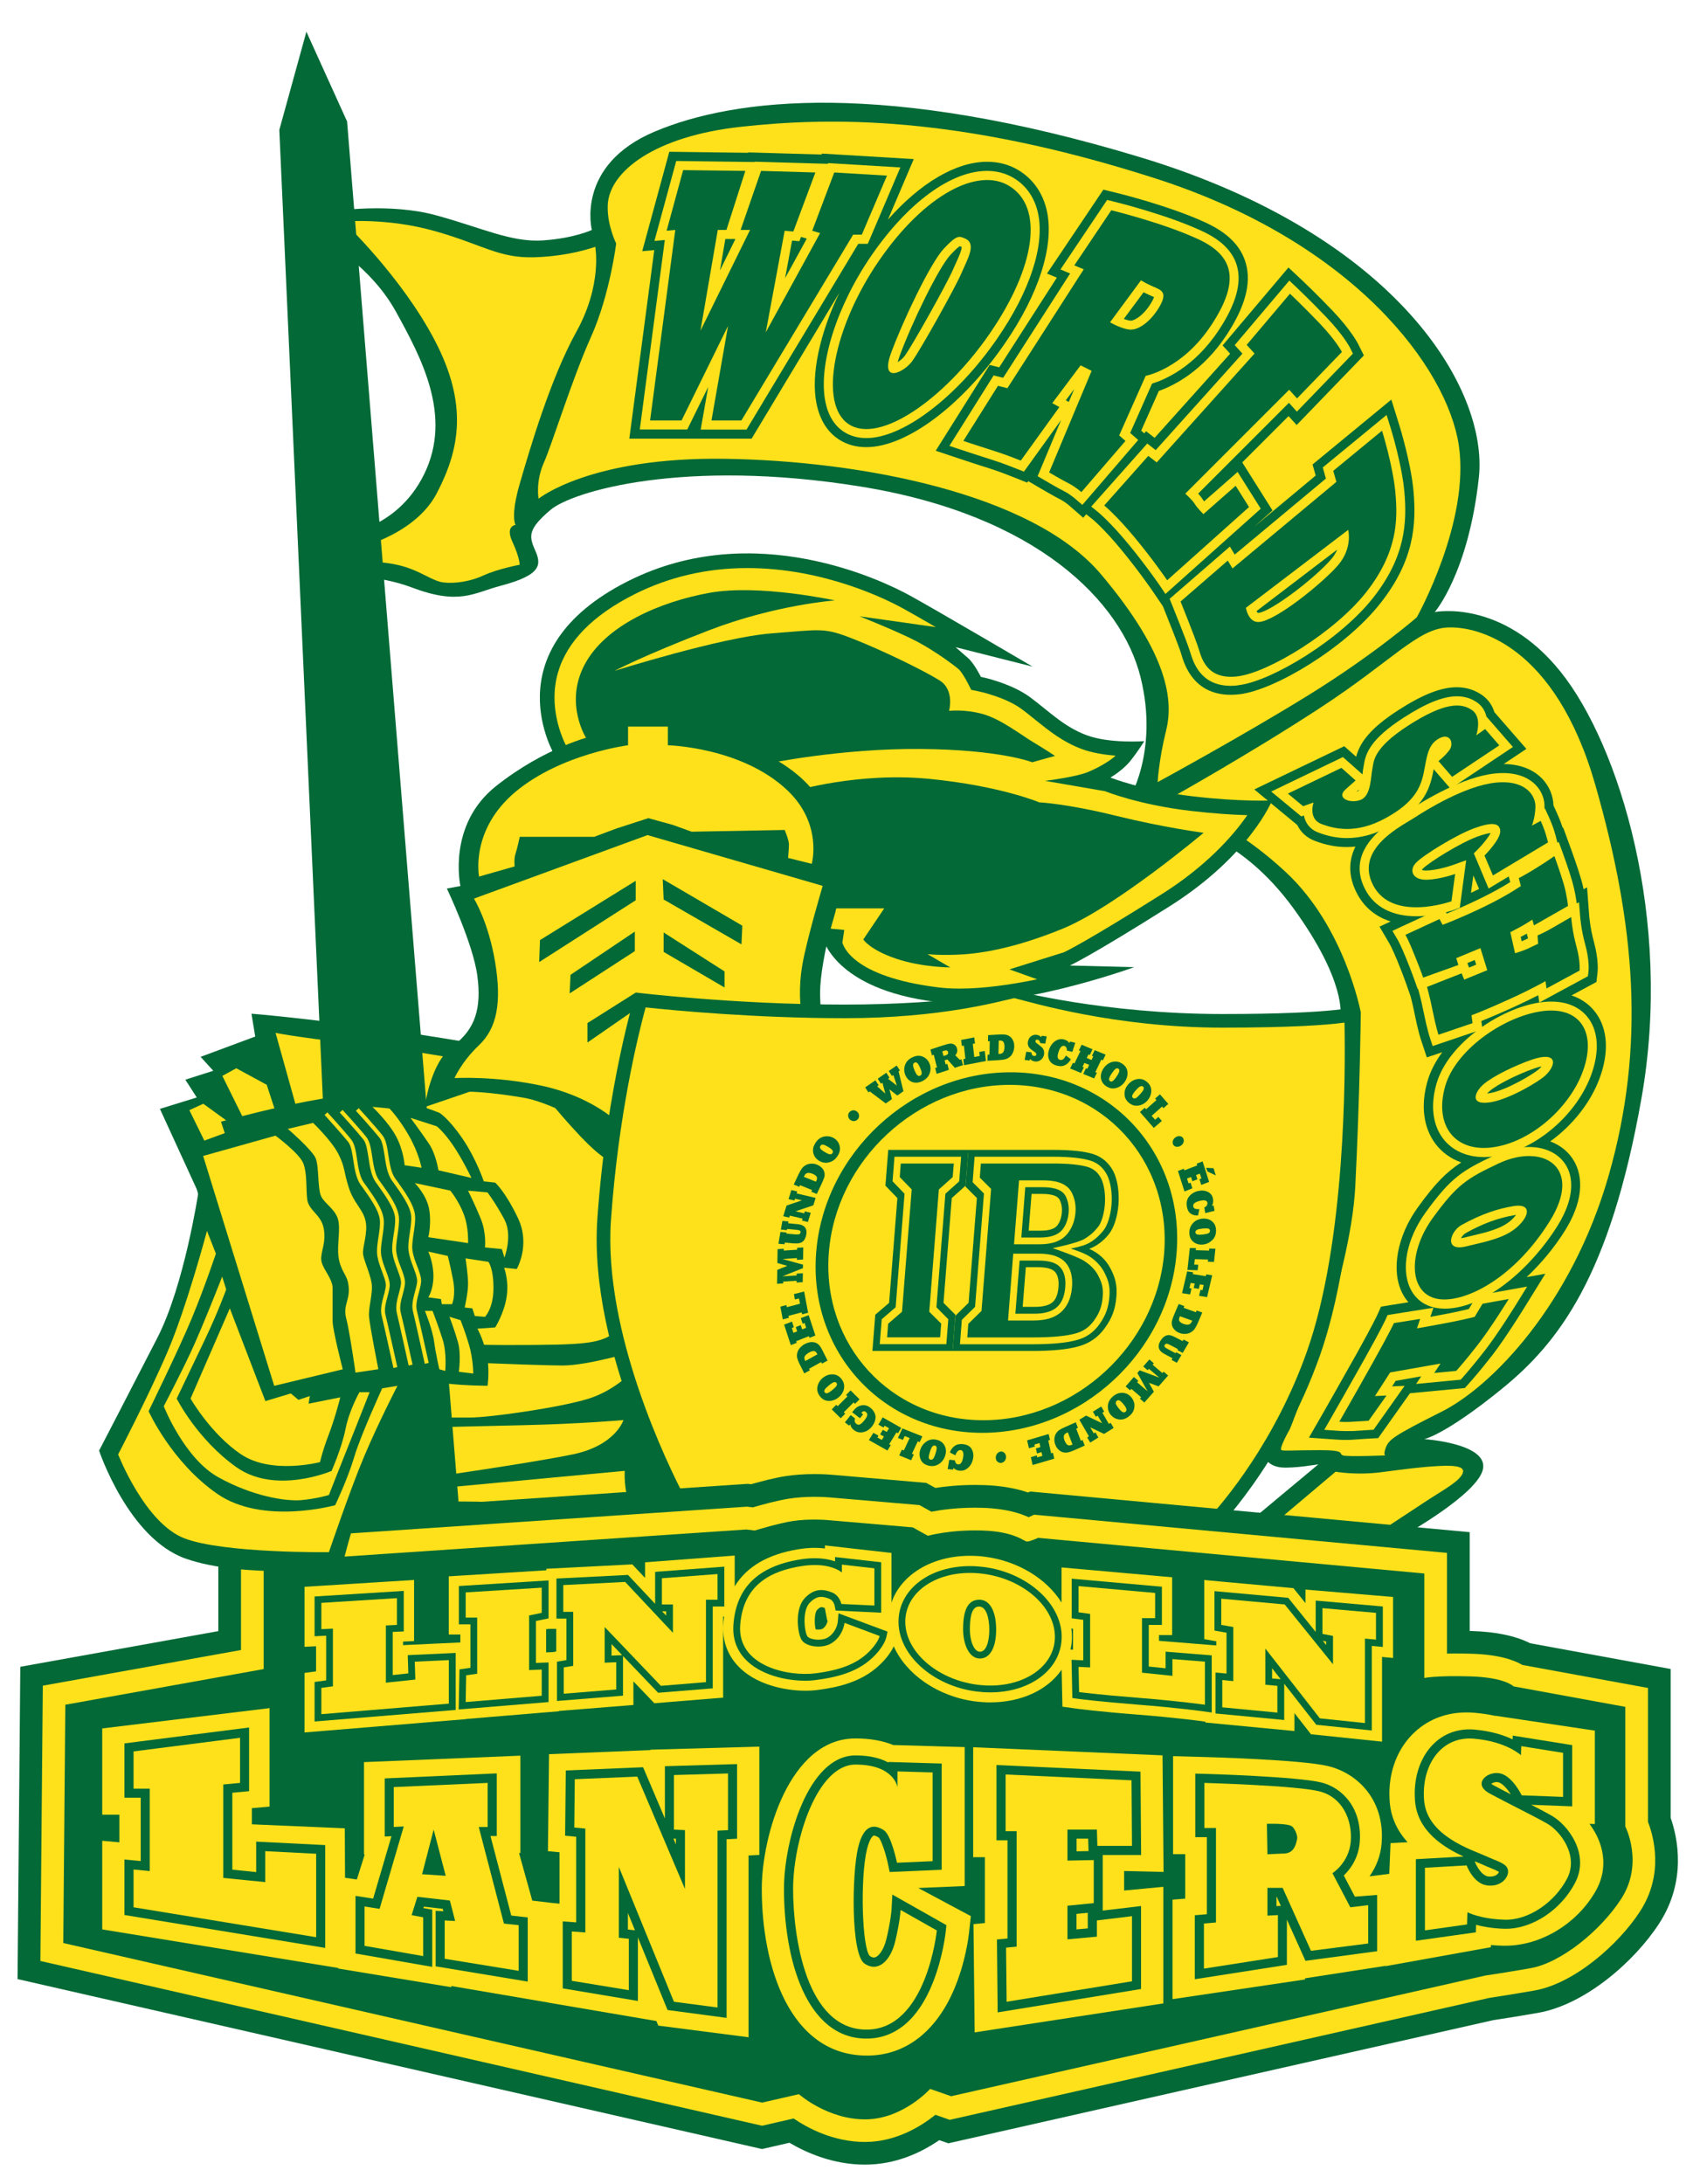 <?xml version="1.0" encoding="utf-8"?>
<!-- Generator: Adobe Illustrator 24.1.0, SVG Export Plug-In . SVG Version: 6.00 Build 0)  -->
<svg version="1.1" id="Lancer_ARm" xmlns="http://www.w3.org/2000/svg" xmlns:xlink="http://www.w3.org/1999/xlink" x="0px" y="0px"
	 viewBox="0 0 216 277.4" style="enable-background:new 0 0 216 277.4;" xml:space="preserve">
<style type="text/css">
	.st0{fill:#036936;}
	.st1{fill:#FEE11A;}
</style>
<g>
	<path class="st0" d="M42.57,26.81c0,0,6.93-1.07,12.8,0.53s9.6,3.47,13.6,3.2s6.23-1.33,6.23-1.33s-2.13-8.23,8-12.5
		s29.27-6.57,61.8,3.3s44.13,29.46,42.9,40.67c-1.33,12.13-5.6,17.07-5.6,17.07s8.53-1.73,16,7.6s14.27,31.47,10.27,54.13
		s-10.53,31.07-17.73,36.93s-9.87,6.4-9.87,6.4s8,0.53,7.47,3.73c-0.53,3.2-10.13,8.53-10.13,8.53l-20.07-1.33l9.27-7.73
		c0,0-3.07,0.53-4.67,0.4c-1.6-0.13-2.13-1.2-2.13-1.2s8-19.2,9.6-33c1.6-13.8,0-23.2,0-23.2s0.8-4.33-6-13.67
		c-6.53-8.96-13.73-10.27-13.73-10.27l-7.27-3.27c0,0,4-6.2,1.6-15.8c-2.4-9.6-13.2-20.6-35.6-24.2c-22.4-3.6-36.6,0.6-39.4,3
		c-2.8,2.4-2.73,3.27-1.93,5.07c0.8,1.8,0.94,3.14-4.33,4.53c-3.53,0.93-5.27,2.53-11.4,0.2c-3.51-1.34-8.67-1.67-8.67-1.67
		l-0.67-4.93c0,0,7.4-0.4,11-7.8c3.6-7.4-0.4-14.8-3.6-20.6s-8.8-8.8-8.8-8.8l0.4-4H42.57z"/>
	<path class="st1" d="M162.83,192.75l6.87-5.8c0,0,2.6,0.47,5.73,0.07c3.13-0.4,5-0.67,7.47-0.8c2.47-0.13,3.47,0.2,2.8,1.2
		s-2.47,1.93-4.8,3.47c-2.33,1.53-5.27,3.47-5.27,3.47l-13.47-0.93L162.83,192.75z"/>
	<path class="st1" d="M176.03,184.88c0,0-4.8,0.2-5.4,0c-0.6-0.2,0.47-0.67-2.93-0.67c-3.4,0-4.47,0.13-4.87,0
		c-0.4-0.13,1.07-2.7,1.07-2.7s7.7-18.9,8.3-30.8c0.6-11.9,0.7-22.1,0.7-22.1s-2-10.8-9.5-17.8s-14.9-9.3-14.9-9.3
		s10.4-5.8,19.4-11.7s12.2-9.9,16-10.1c3.8-0.2,13.7,2.2,18.8,20c5.1,17.8,6.4,33.2,1.7,49.6c-4.7,16.4-14.85,26.81-21.2,30
		c-6.03,3.03-6.7,3.53-7.1,4.53C175.7,184.85,176.03,184.88,176.03,184.88z"/>
	<path class="st1" d="M68.43,63.35c0,0,6.53-5.33,23.73-5.07s39.07,4.4,47.73,14.67c8.67,10.27,9.2,16.13,8.27,19.87
		c-0.93,3.73-1.07,6.53-1.07,6.53s10.8-5.87,19.2-11.07c8.4-5.2,13.73-9.87,13.73-9.87s6.8-12.13,5.33-21.87
		c-1.47-9.73-13.2-25.73-38.53-33.87s-41.57-7.77-52.63-6.57s-16.75,5.7-16.97,9.9c-0.13,2.53,1.07,4.93,1.07,4.93
		s-0.8,6.53-3.2,11.87s-4.93,13.6-6,16C68.03,61.21,68.43,63.35,68.43,63.35z"/>
	<path class="st1" d="M43.63,28.15c0,0,5.47-0.53,11.6,1.2s8.13,3.47,12.67,3.33c4.53-0.13,7.73-1.33,7.73-1.33s0.93,4.8-2.4,10.8
		c-3.33,6-6,15.2-7.2,19.33c-1.2,4.13-0.53,5.2-0.53,5.2s-1.33,0.13-0.4,2.13s0.93,2.93,0.93,2.93s-2.8,0.53-4.53,1.33
		c-1.73,0.8-3.6,1.07-5.07,0.93s-2.93-1.47-5.47-2.13c-2.53-0.67-5.33-0.53-5.33-0.53l-1.07-1.47c0,0,8-1.6,10.93-7.2
		c2.93-5.6,4-11.33-0.27-19.47S43.63,28.15,43.63,28.15z"/>
	<path class="st0" d="M203.34,136.7c1.09-3.13,0.91-5.96-0.52-7.96c-0.59-0.83-1.58-1.78-3.15-2.29l3.17-1.71l0.14-1.19
		c0.03-0.26,0.15-1.69-0.47-3.95c-0.46-1.67-0.59-3.28-0.59-3.29l-0.27-3.59l-0.44,0.24c-0.08-0.39-0.18-0.82-0.31-1.25
		c-0.41-1.43-1.16-3.52-1.25-3.75l-1.04-2.85l-0.06,0.04c-0.03-0.09-0.06-0.18-0.09-0.27c-0.24-0.73-0.62-1.56-0.62-1.56l-0.46-1.01
		c-0.03-1.24-0.54-2.45-1.42-3.38c-0.81-0.85-2.32-1.85-4.9-1.88l2.88-1.92l-4.07-4.67c-0.27-0.89-0.8-1.63-1.54-2.15
		c-0.97-0.68-2.03-1.01-3.24-1.01c-1.98,0-4.33,0.92-7.39,2.89c-3.6,2.32-4.9,4.11-5.39,5.94l-1.51-1.34l-11.43,5.49l5.46,4.52
		c0.44,0.92,1.2,1.62,2.22,2.01c1.38,0.53,2.71,0.79,4.07,0.79c0.37,0,0.74-0.03,1.1-0.06c-0.82,1.66-1.01,3.67,0.22,6
		c0.91,1.72,2.36,2.91,4.25,3.51l-1.41,0.66l1.28,2.18c0,0.01,0.36,0.63,0.99,2.17c0.7,1.72,1.09,2.82,1.09,2.83l0.6,1.71
		c0.12,0.48,0.31,1.23,0.51,2.24c0.41,2.06,0.77,3.16,0.81,3.28l0.73,2.2l1.96-0.66c-0.88,1.2-1.52,2.45-1.88,3.7
		c-0.88,3.09-0.51,5.91,1.03,7.95c0.83,1.09,1.95,1.89,3.27,2.35c-1.86,1.19-3.32,2.66-5.53,5.72c-2.62,3.63-3.42,7.99-1.98,10.86
		c0.22,0.44,0.49,0.83,0.79,1.18l-2.25,0.36l-1.23,0.2l-0.51,1.14c-0.01,0.01-0.52,1.13-2.57,4.81c-2.16,3.85-4.23,7.48-4.25,7.51
		l-1.83,3.18l3.67,0.26c0.12,0.01,0.56,0.03,1.08,0.03c0.36,0,0.7-0.01,1-0.04c0.76-0.06,1.92-0.13,1.94-0.13l1.11-0.06l4.04-5.7
		l6.97-0.66l0.6-0.67c0.13-0.15,1.34-1.5,2.91-3.53c1.65-2.13,3.91-5.78,4-5.93l2.72-4.39l-2.38,0.43c1.92-1.8,3.6-3.87,4.86-5.89
		c2.8-4.48,1.97-7.41,1.22-8.76c-0.67-1.21-1.74-2.09-3.08-2.59C199.86,142.91,202.22,139.93,203.34,136.7z M186.9,113.42l0.3-2.22
		l0.73,1.72c-0.18,0.09-0.36,0.18-0.55,0.27C187.21,113.28,187.06,113.35,186.9,113.42z"/>
	<g>
		<path class="st0" d="M179.6,62.41c-0.32-3.6-1.74-8.19-1.8-8.38l-1.02-3.27l-10.01,8.24l0.4,1.41l-7.82,6.51l2.33-2.08l-3.84-6.1
			l5.88-5.88l1.03,1.13l8.54-8.84l-0.73-1.46c-0.09-0.17-0.92-1.77-3.19-4.16c-2.11-2.21-3.82-3.82-3.89-3.89l-1.77-1.66l-8.37,9.9
			l0.96,1.05l-9.6,10.69l-1.08-0.84l-0.24,0.27L145,54.7l2.24-5.04c1.86-0.66,5.54-2.46,8.59-7.08c2.38-3.6,3.18-6.58,2.47-9.11
			c-0.61-2.18-2.26-3.86-5.02-5.15c-4.65-2.17-11.25-3.78-11.53-3.85l-1.56-0.38l-7.16,10.66l1.25,0.52l-7.32,11.39l-1.22-0.3
			l-6.85,10.9l2.79,0.93c0.46,0.15,2.82,0.94,4.04,1.31c1.19,0.37,3.1,1.13,3.12,1.14l1.67,0.67l0.14-0.19l1.48,0.87
			c0.07,0.04,1.77,1.04,2.64,1.48c0.43,0.21,0.95,0.63,1.11,0.77l1.75,1.53l0.38-0.45l0.84,0.67c0.01,0.01,1.41,1.16,3.57,3.78
			c2.29,2.77,3.95,5.2,3.97,5.23l1.36,2l0.11,0.27c0.69,1.72,1.95,4.88,2.23,5.81l0.03,0.11c0.38,1.26,1.55,5.07,6.26,5.07
			c0.38,0,0.79-0.03,1.2-0.08c4.41-0.56,13.34-5.85,17.82-11.56C179.71,71.16,179.96,66.56,179.6,62.41z"/>
		<path class="st0" d="M127.66,43.65c4.34-6.29,6.29-12.41,5.37-16.78c-0.48-2.28-1.73-4.09-3.59-5.23
			c-1.19-0.73-2.54-1.09-4.02-1.09c-3.95,0-8.47,2.68-12.6,7.35l3.28-7.69l-11.66-0.7l-0.05,0.12l-9.32-0.27l-0.02,0.05l-10.01-0.13
			L81.6,31.91l1.53-0.14l-3.17,23.95H95.5l11.17-18.57c-2.51,5.19-3.66,10.43-2.93,14.1c0.42,2.08,1.38,3.62,2.86,4.58
			c1,0.65,2.17,0.97,3.47,0.97C115.18,56.8,122.24,51.52,127.66,43.65z"/>
	</g>
	<g>
		<path class="st1" d="M89.03,54.56l0.95-5.4l-2.66,5.4h-6.03l3.18-24.07l-1.32,0.12l2.77-10.16l9.95,0.13l0.01-0.04l9.3,0.27
			l0.04-0.09l9.18,0.55l-4.14,9.7h-1.21l-14.2,23.6H89.03z M99.75,35.34l2.76-5.03l-0.73-0.22l-0.21,0.55l-0.93-0.08L99.75,35.34z
			 M91.48,34.35l1.96-3.99h-1.28L91.48,34.35z"/>
		<path class="st1" d="M136.64,63.38c-0.01-0.01-0.7-0.61-1.36-0.94c-0.83-0.41-2.5-1.4-2.57-1.44l-0.87-0.51l2.99-7.15l-4.73,6.57
			l-0.84-0.33c-0.02-0.01-1.97-0.79-3.21-1.17c-1.3-0.4-3.91-1.27-4.03-1.31l-1.39-0.46l5.62-8.95l1.21,0.3l8.51-13.25l-1.23-0.51
			l5.93-8.83l0.78,0.19c0.27,0.07,6.76,1.65,11.32,3.78c2.44,1.14,3.88,2.58,4.4,4.42c0.62,2.19-0.14,4.86-2.32,8.16
			c-3.16,4.78-6.99,6.33-8.47,6.78L143.6,55l1.02,0.89l-7.1,8.25L136.64,63.38z M135.8,51.06l0.69-1.64l-1.07,1.43L135.8,51.06z
			 M142.79,40.51c0.34,0.13,0.67,0.22,0.91,0.22c0.46,0,1.73-0.73,2.69-2.47c0.14-0.25,0.21-0.42,0.24-0.52
			c-0.11-0.05-0.25-0.12-0.36-0.16l-0.23-0.1c-0.27-0.12-0.52-0.24-0.74-0.35L142.79,40.51z"/>
		<path class="st1" d="M147.35,74.36c-0.02-0.02-1.7-2.49-4.03-5.31c-2.28-2.75-3.72-3.92-3.73-3.94l-0.94-0.76l0.8-0.9l6.32-7.11
			l1.07,0.84l11.02-12.26l-0.98-1.08l6.94-8.2l0.88,0.83c0.07,0.07,1.75,1.65,3.84,3.84c2.19,2.3,2.97,3.82,3,3.88l0.36,0.73
			l-7.12,7.37l-1.01-1.12l-11.53,11.53c0.21,0.23,0.42,0.49,0.55,0.71c0.04,0.07,0.12,0.17,0.2,0.28l4.26-3.74l2.94,4.67
			l-12.11,10.83L147.35,74.36z"/>
		<path class="st1" d="M156.39,87.12c-3.86,0-4.77-2.98-5.16-4.26l-0.04-0.12c-0.38-1.24-2.25-5.86-2.27-5.91l-0.31-0.76l7.66-6.64
			l0.61,1.02l11.59-9.66l-0.4-1.41l8.11-6.67l0.51,1.64c0.06,0.19,1.44,4.66,1.75,8.14c0.35,3.92,0.11,8.25-3.94,13.41
			c-4.2,5.36-12.89,10.6-17.06,11.13C157.08,87.1,156.73,87.12,156.39,87.12z M159.65,77.63c0.08,0.14,0.16,0.23,0.22,0.23
			c1.6-0.14,7.18-4.4,9.26-6.81c0.36-0.42,0.61-0.84,0.78-1.24L159.65,77.63z"/>
		<path class="st1" d="M110.08,55.65c-1.08,0-2.04-0.27-2.85-0.79c-1.21-0.78-2.01-2.08-2.36-3.84c-0.93-4.67,1.43-12.14,5.87-18.59
			c4.63-6.71,10.11-10.72,14.67-10.72c1.26,0,2.41,0.31,3.42,0.92c1.59,0.97,2.65,2.52,3.07,4.49c0.86,4.06-1.03,9.85-5.19,15.88
			C121.58,50.45,114.74,55.65,110.08,55.65z M121.95,31.27c-0.14,0.09-0.49,0.35-1.21,1.13c-1.47,1.59-4.87,8.56-6.43,12.81
			c-0.12,0.34-0.2,0.6-0.25,0.8c0.3-0.19,0.66-0.48,0.9-0.81c1.01-1.39,5.37-9.19,6.14-10.98c0.11-0.27,0.24-0.54,0.36-0.8
			c0.29-0.64,0.76-1.68,0.73-2.05c-0.01-0.01-0.03-0.01-0.05-0.02C122.14,31.35,121.97,31.28,121.95,31.27z"/>
	</g>
	<g>
		<path class="st1" d="M171.14,106.46c-1.21,0-2.41-0.23-3.65-0.71c-1.12-0.43-1.65-1.27-1.82-2.16l-0.33,0.12l-3.82-3.16l9.11-4.38
			l2.48,2.2c0-0.02,0-0.04,0.01-0.06c0.04-0.35,0.07-0.65,0.13-0.9c0.02-0.07,0.03-0.15,0.04-0.24c0.23-1.48,0.83-3.29,5.06-6.01
			c2.87-1.85,5.02-2.71,6.77-2.71c0.97,0,1.81,0.26,2.58,0.8c0.67,0.47,1.02,1.13,1.17,1.82l0.02-0.02l3.34,3.84l-7.93,5.29
			l-2.14-2.47c-0.04,0.21-0.08,0.43-0.13,0.65c-0.51,2.44-1.62,4.49-5.44,6.58C174.75,105.96,172.92,106.46,171.14,106.46z
			 M172.36,100.58c0.04-0.01,0.08-0.02,0.12-0.04c0.09-0.03,0.16-0.13,0.23-0.27L172.36,100.58z"/>
		<path class="st1" d="M179.95,116.39c-3.07,0-5.31-1.17-6.47-3.37c-2.72-5.14,2.89-8.49,5-9.75c0.23-0.14,0.43-0.26,0.58-0.36
			c1.93-1.26,6.86-4.23,10.84-4.65c0.36-0.04,0.72-0.06,1.06-0.06c2.25,0,3.51,0.83,4.18,1.53c0.75,0.78,1.15,1.83,1.1,2.86
			c0,0.04,0,0.08-0.01,0.12l0.06-0.03l0.51,1.11c0.01,0.03,0.36,0.8,0.58,1.45c0.21,0.63,0.42,1.45,0.42,1.48l0.21,0.83l-8.87,5.32
			l-1.88-4.47l0.55-0.55c0.68-0.68,1.34-1.54,1.58-2.03c-0.31,0.03-0.83,0.15-1.7,0.46c-2.1,0.77-6.07,3.22-6.91,4.07
			c-0.06,0.06-0.1,0.11-0.13,0.15c0.09,0.04,0.26,0.08,0.51,0.08c1.44,0,3.33-0.66,3.35-0.67l1.78-0.63l-0.81,6.03l-0.66,0.24
			C184.73,115.6,182.48,116.39,179.95,116.39z"/>
		<path class="st1" d="M181.67,131.78c-0.01-0.04-0.36-1.09-0.77-3.14c-0.38-1.9-0.7-2.94-0.7-2.95l-0.03-0.08l-0.04,0.02
			l-0.39-1.09c0-0.01-0.4-1.13-1.11-2.88c-0.68-1.66-1.05-2.31-1.06-2.31l-0.65-1.1l1.15-0.54l5.31-2.45l0.43,0.79
			c0.86-0.35,2.28-0.95,4.04-1.8c1.88-0.9,3.27-1.72,4.04-2.2l-0.29-1.1l0.84-0.42c0.01,0,0.78-0.39,2.11-1.22
			c1.35-0.83,2.26-1.48,2.27-1.49l1.23-0.88l0.52,1.42c0.03,0.09,0.82,2.25,1.22,3.68c0.33,1.17,0.49,2.28,0.55,2.73l0.29-0.16
			l0.14,1.79c0,0.02,0.13,1.72,0.63,3.51c0.58,2.09,0.45,3.37,0.43,3.51l-0.07,0.59l-6.18,3.34l-0.13-0.93
			c-0.75,0.39-1.8,0.9-3.15,1.52c-1.86,0.85-3.26,1.43-4.08,1.76l0.14,1.04l-6.33,2.14L181.67,131.78z M186.66,122.91l0.9-0.37
			l-0.18-0.59l-0.93,0.38l0.07,0.22L186.66,122.91z M193.34,119.57c0.16-0.06,0.32-0.13,0.44-0.19c0.13-0.07,0.26-0.13,0.37-0.18
			l-0.16-0.6c-0.16,0.09-0.32,0.18-0.44,0.24c-0.11,0.05-0.22,0.11-0.33,0.17L193.34,119.57z"/>
		<path class="st1" d="M188.53,146.98c-2.19,0-4.03-0.84-5.18-2.35c-1.32-1.74-1.62-4.21-0.84-6.94c1.46-5.14,8.07-9.58,13.08-10.34
			c0.52-0.08,1.03-0.12,1.5-0.12c2.67,0,4.08,1.19,4.79,2.19c1.2,1.69,1.33,4.15,0.37,6.92c-1.82,5.22-7.09,9.75-12.26,10.54
			C189.49,146.94,189,146.98,188.53,146.98z M195.87,135.46c-0.22,0.04-0.5,0.12-0.86,0.24c-2.13,0.73-4.69,2.02-5.7,2.86
			c-0.14,0.12-0.26,0.24-0.36,0.35c0.09-0.01,0.19-0.02,0.3-0.04c2.18-0.36,5.7-2.5,6.33-3.1
			C195.69,135.67,195.79,135.56,195.87,135.46z"/>
		<path class="st1" d="M183.42,166.23c-1.92-0.03-3.41-0.91-4.2-2.49c-1.25-2.5-0.5-6.38,1.88-9.67c3.29-4.56,4.73-5.38,8.77-7.3
			c1.48-0.7,2.99-1.07,4.39-1.07c2.18,0,3.93,0.9,4.8,2.47c0.62,1.12,1.3,3.61-1.19,7.59c-3.15,5.05-8.99,10.48-14.36,10.48
			L183.42,166.23z M192.49,154.35c-2.1,0.35-4.02,1.05-6.23,2.27c-0.28,0.15-0.5,0.43-0.63,0.67c0.09-0.01,0.2-0.03,0.34-0.06
			l0.74-0.18c2.21-0.52,4.12-0.96,5.34-2.09c0.27-0.25,0.45-0.46,0.58-0.64C192.59,154.33,192.54,154.34,192.49,154.35z"/>
		<path class="st1" d="M171.1,181.79c-0.55,0-0.99-0.03-1.01-0.03l-1.83-0.13l0.91-1.59c0.02-0.04,2.09-3.64,4.26-7.52
			c2.12-3.78,2.61-4.89,2.62-4.9l0.25-0.57l0.62-0.1l5.21-0.83l-0.39,1.16c0.62-0.11,1.34-0.25,2.08-0.39
			c1.3-0.25,2.28-0.48,2.81-0.61l1.02-1.7l6.39-1.15l-1.36,2.2c-0.09,0.15-2.32,3.74-3.94,5.83c-1.61,2.08-2.8,3.41-2.85,3.47
			l-0.3,0.33l-5.66,0.54l0.65-0.97l-3.25,0.58l-0.45,0.7l1.59-0.07l-3.95,5.58l-0.55,0.03c-0.01,0-1.19,0.07-1.97,0.13
			C171.73,181.78,171.43,181.79,171.1,181.79z"/>
	</g>
	<g>
		<path class="st0" d="M182.77,96.68l1.73,2l6-4l-1.8-2.07l-1.13,0.8c0,0,0.8-2.27-0.53-3.2c-1.33-0.93-3.4-1.07-8.07,1.93
			s-4.4,4.67-4.6,5.53c-0.2,0.87-0.13,3.4-1.47,3.93c-1.33,0.53-3.2-0.2-1.93-1.33s1.27-1.13,1.27-1.13l-1.8-1.6l-6.8,3.27l1.93,1.6
			l1.33-0.47c0,0-0.73,2.07,1,2.73s4.47,1.27,8.13-0.73s4.47-3.87,4.87-5.8c0.4-1.93,0.47-3.53,1.93-4.33
			c1.47-0.8,1.93,0.67,1.33,1.47C183.57,96.08,182.77,96.68,182.77,96.68z"/>
		<path class="st0" d="M194.63,104.88l1.13-0.6c0,0,0.33,0.73,0.53,1.33c0.2,0.6,0.4,1.4,0.4,1.4l-7,4.2l-1.07-2.53
			c0,0,2.07-2.07,2-3.13c-0.07-1.07-1.13-1.13-3.33-0.33c-2.2,0.8-6.33,3.33-7.33,4.33s-0.47,2.2,1.2,2.2
			c1.67,0,3.73-0.73,3.73-0.73l-0.47,3.47c0,0-7.47,2.67-9.93-2c-2.47-4.67,3.67-7.6,5.2-8.6s6.47-4.07,10.33-4.47
			s5.13,1.67,5.07,3.13S194.63,104.88,194.63,104.88z"/>
		<path class="st0" d="M178.57,118.75l4.33-2l0.4,0.73c0,0,2-0.73,5.07-2.2c3.07-1.47,4.87-2.73,4.87-2.73l-0.27-1
			c0,0,0.8-0.4,2.2-1.27c1.4-0.87,2.33-1.53,2.33-1.53s0.8,2.2,1.2,3.6c0.4,1.4,0.53,2.73,0.53,2.73l-4.33,2.47l-0.2-0.73
			c0,0-1.13,0.73-1.67,1c-0.53,0.27-1.13,0.6-1.13,0.6l0.6,2.67c0,0,1.13-0.33,1.8-0.67c0.67-0.33,1.13-0.53,1.13-0.53l-0.07-1.07
			c0,0,0.73-0.27,2.2-1.13s2.07-1.2,2.07-1.2s0.13,1.8,0.67,3.73c0.53,1.93,0.4,3.07,0.4,3.07l-4.2,2.27l-0.13-0.93
			c0,0-1.47,0.87-4.53,2.27c-3.07,1.4-4.87,2.07-4.87,2.07l0.13,1l-4.33,1.47c0,0-0.33-1-0.73-3s-0.73-3.07-0.73-3.07l4.4-1.73
			l0.33,0.8l2.93-1.2l-0.87-2.8l-3.07,1.27l0.27,0.87l-4.47,1.6c0,0-0.4-1.13-1.13-2.93C178.97,119.41,178.57,118.75,178.57,118.75z
			"/>
		<path class="st0" d="M201.17,135.94c-1.6,4.6-6.44,9.03-11.35,9.78c-4.91,0.75-7.63-2.7-6.2-7.73c1.28-4.52,7.24-8.77,12.15-9.52
			C200.67,127.73,202.89,131.01,201.17,135.94z M189.43,140.01c2.39-0.4,6.11-2.62,6.93-3.4c1.47-1.4,1.52-3.12-1.73-2
			c-2.13,0.73-4.87,2.07-6.07,3.07S186.63,140.48,189.43,140.01z"/>
		<path class="st0" d="M190.37,147.81c5.64-2.68,10.87,0.4,6.53,7.33c-4.33,6.93-10.07,9.98-13.47,9.93
			c-4.47-0.07-4.75-5.7-1.4-10.33C185.17,150.41,186.43,149.68,190.37,147.81z M186.23,158.34c2.67-0.64,5-1.07,6.6-2.53
			c1.6-1.47,1.69-2.97-0.53-2.6c-2,0.33-4.07,1-6.6,2.4C184.26,156.41,183.43,159.01,186.23,158.34z"/>
		<path class="st0" d="M191.7,165.01c0,0-2.27,3.67-3.87,5.73c-1.6,2.07-2.8,3.4-2.8,3.4l-2.8,0.27l0.8-1.2l-6.4,1.13l-1.93,3
			l1.47-0.07l-2.27,3.2c0,0-1.2,0.07-2,0.13c-0.8,0.07-1.73,0-1.73,0s2.07-3.6,4.27-7.53c2.2-3.93,2.67-5,2.67-5l3.33-0.53l-0.4,1.2
			c0,0,1.93-0.33,4-0.73c2.07-0.4,3.33-0.73,3.33-0.73l1-1.67L191.7,165.01z"/>
	</g>
	<g>
		<polygon class="st0" points="86.8,21.61 94.7,21.71 92.3,29.21 91.2,29.21 89,42.01 95.3,29.21 94.1,29.21 96.7,21.71 
			103.6,21.91 100.8,29.41 99.7,29.31 97.3,42.21 104.2,29.61 103.2,29.31 106,21.91 112.7,22.31 109.5,29.81 108.4,29.81 
			94.2,53.41 90.4,53.41 92.5,41.41 86.6,53.41 82.6,53.41 85.8,29.21 84.7,29.31 		"/>
		<path class="st0" d="M152.3,30.41c4.5,2.1,5.3,5.3,1.6,10.9c-3.7,5.6-8.33,6.43-8.33,6.43l-3.37,7.57l0.8,0.7l-5.6,6.5
			c0,0-0.8-0.7-1.6-1.1c-0.8-0.4-2.5-1.4-2.5-1.4l5.4-12.9l-1.4-0.7l-3.6,4.8l0.9,0.5l-4.9,6.8c0,0-2-0.8-3.3-1.2
			c-1.3-0.4-4-1.3-4-1.3l4.4-7l1.2,0.3l9.7-15.1l-1.2-0.5l4.7-7C141.2,26.71,147.8,28.31,152.3,30.41z M144.97,35.61l-3.93,5.33
			c0,0,1.57,0.93,2.67,0.93c1.1,0,2.67-1.2,3.7-3.07c0.98-1.77,0-2-0.9-2.4C145.6,36.01,144.97,35.61,144.97,35.61z"/>
		<path class="st0" d="M140.3,64.21l5.6-6.3l1.07,0.83l12.43-13.83l-1-1.1l5.5-6.5c0,0,1.7,1.6,3.8,3.8c2.1,2.2,2.8,3.6,2.8,3.6
			l-5.7,5.9l-1-1.1l-13.2,13.2c0,0,0.9,0.8,1.2,1.3c0.3,0.5,1.1,1.3,1.1,1.3l4.1-3.6l1.7,2.7l-10.4,9.3c0,0-1.7-2.5-4.1-5.4
			C141.8,65.41,140.3,64.21,140.3,64.21z"/>
		<path class="st0" d="M156,71.21l0.6,1l13.2-11l-0.4-1.4l6.2-5.1c0,0,1.4,4.5,1.7,7.9c0.3,3.4,0.3,7.5-3.7,12.6
			c-4,5.1-12.4,10.2-16.3,10.7c-3.9,0.5-4.6-2.2-5-3.5c-0.4-1.3-2.3-6-2.3-6L156,71.21z M160,79.01c2.2-0.2,8.1-5,10-7.2
			c1.9-2.2,1.3-4.5,1.3-4.5l-13,9.9C158.3,77.21,158.61,79.14,160,79.01z"/>
		<path class="st0" d="M125.77,42.35c-5.77,8.37-13.99,14.08-17.91,11.55c-3.92-2.53-1.93-12.44,3.84-20.81
			c5.77-8.37,12.56-11.9,16.53-9.47C132.7,26.35,131.53,33.98,125.77,42.35z M119.9,31.61c-1.73,1.87-5.2,9.2-6.67,13.2
			c-1.47,4,1.6,2.53,2.67,1.07c1.07-1.47,5.47-9.33,6.27-11.2c0.8-1.87,1.97-3.77,0.4-4.4C121.9,30.01,121.63,29.75,119.9,31.61z"/>
	</g>
	<path class="st0" d="M70.82,134.42c0,0-11.94-2.26-22.26-3.71c-10.32-1.45-16.61-1.94-16.61-1.94l0.48,2.9l-6.94,2.58l1.61,1.77
		l-3.55,1.13l1.45,2.26l-4.68,1.45l24.2,52.75c0,0,16.78-1.45,30.49,2.74c13.71,4.19,26.13,10.32,26.13,10.32l-10.97-63.23
		L70.82,134.42z"/>
	<path class="st1" d="M83.24,148.78c0,0-4.03-0.32-6.29-1.61c-2.26-1.29-7.1-7.26-7.1-7.26l-10.49-5.16c0,0-5.48-1.13-13.87-2.1
		c-8.39-0.97-10.48-1.45-10.48-1.45L40.82,152l-1.77,1.61l-5.16-15.81l-3.87-2.1l-1.77,0.97l7.42,15l-5.16-8.07l-4.68-3.39
		l-1.77,0.81l13.87,28.23c0,0,15.65,1.61,26.29,1.61c10.65,0,11.94-0.16,14.2-1.77c2.26-1.61,4.52-3.39,4.52-3.39L83.24,148.78z"/>
	<path class="st1" d="M48.88,172.65c0,0,19.2,0.81,22.58,0.81c3.39,0,9.68-1.94,9.68-1.94l-0.32,2.26c0,0-2.42,2.74-5.97,3.87
		c-3.55,1.13-12.58,2.42-15.16,2.42c-2.58,0-6.61,0-6.61,0v1.29c0,0,6.13-0.16,13.39-0.32c7.26-0.16,12.74-0.65,12.74-0.65
		s-0.97,3.23-6.45,4.36c-5.48,1.13-19.03,3.06-19.03,3.06l-0.32,1.45l25.97-2.42c0,0-0.16,2.42,0.65,4.19
		c0.81,1.77,1.61,4.19,1.61,4.19s-1.77-1.94-10.65-3.55c-8.87-1.61-20.16-0.65-20.16-0.65L48.88,172.65z"/>
	<path class="st0" d="M70.55,96.08c0,0-8.29-13.43,9.25-22.26c16.02-8.07,32.48,0,35.81,1.83c3.33,1.83,15.59,9.03,15.59,9.03
		l-9.79-2.47c0,0,0.86,0.75,1.61,1.4c0.75,0.65,1.61,2.37,1.61,2.37s3.76,0.75,6.24,2.58c2.47,1.83,4.3,3.76,7.21,4.84
		c2.9,1.08,7.31,0.75,7.31,0.75s-0.86,1.4-1.83,2.58c-0.97,1.18-2.47,2.04-2.47,2.04s3.98,1.61,10.32,2.37
		c6.34,0.75,10.22,0.54,10.22,0.54s-2.8,6.99-13.01,13.44c-10.22,6.45-12.69,7.53-12.69,7.53l8.17,0.21c0,0-15.41,5.62-25.16,4.41
		c-13.01-1.61-14.41-8.17-14.41-8.17L70.55,96.08z"/>
	<path class="st1" d="M121.93,125.58c-0.99,0-1.92-0.05-2.76-0.16c-10.97-1.36-12.03-5.34-12.14-5.68l0.24-1.61l-1.69-0.16
		L71.96,94.79c-0.57-1.11-2.31-5.01-1.07-9.34c1.13-3.93,4.41-7.29,9.74-9.97c4.38-2.2,9.2-3.32,14.32-3.32
		c9.68,0,17.58,3.92,19.77,5.12c0.88,0.48,2.41,1.36,4.18,2.38l-9.68-1.37c0,0,5.08,2.02,7.34,3.23c2.26,1.21,4.51,2.86,5.27,3.51
		c0.27,0.23,0.83,1.13,1.16,1.79l0.41,0.81l0.89,0.18c0.03,0.01,3.4,0.7,5.5,2.25c0.63,0.46,1.23,0.95,1.81,1.42
		c1.69,1.36,3.44,2.77,5.85,3.67c1.33,0.49,2.88,0.73,4.3,0.84c-0.58,0.56-1.96,1.43-3.49,2.07c-1.53,0.65-5.48,1.13-5.48,1.13
		l7.64,1.32c0.17,0.07,4.29,1.72,10.8,2.49c2.98,0.35,5.43,0.5,7.26,0.55c-1.86,2.71-5.34,6.55-10.83,10.01
		c-9.81,6.19-12.35,7.35-12.45,7.4l-6.94,2.18l3.52,1.26C128.53,125.07,125.05,125.58,121.93,125.58z"/>
	<path class="st0" d="M74.53,93.85c0,0-2.9-4.44-0.24-9.44c2.66-5,9.6-7.98,15.89-9.11c6.29-1.13,15.89,0.97,15.89,0.97
		s-7.58,0.56-15.97,3.79c-8.39,3.23-12.02,5.16-12.02,5.16S91.63,80.95,98,80.46c6.37-0.48,6.61-0.81,10.49,0.73
		c3.87,1.53,8.95,4.03,10.89,5.24c1.94,1.21,1.21,3.87,1.21,3.87s1.94-0.24,4.27,0.4c2.34,0.65,5,2.74,6.37,3.55
		c1.37,0.81,2.82,1.77,2.82,1.77l-2.9,0.81c0,0-4.03-1.61-14.2-1.69C106.79,95.06,97.52,97,97.52,97l3.47,3.47
		c0,0,8.07-2.42,17.1-1.53c9.03,0.89,13.95,2.98,13.95,2.98s3.47,0.16,9.68,1.69c6.21,1.53,11.21,2.18,11.21,2.18
		s-11.21,9.44-17.91,12.18c-6.69,2.74-11.13,3.23-13.55,3.31c-2.42,0.08-3.63-0.08-3.63-0.08l2.9,1.69c0,0-3.63,0-6.94-1.13
		c-3.31-1.13-4.11-2.42-4.11-2.42l2.66-3.95h-6.21l-0.89,2.9l-13.87-9.52L75.5,97.96L74.53,93.85z"/>
	<path class="st0" d="M77.43,144.48c0,0-6.56-4.3-10.97-5.05c-4.41-0.75-6.78-0.75-6.78-0.75l-5.7,1.94c0,0,0.65-5.59,3.55-7.74
		c2.9-2.15,3.66-4.84,3.12-8.93c-0.54-4.09-3.87-11.08-3.87-11.08l1.72-0.32c0,0-1.72-7.74,4.52-12.69
		c6.24-4.95,12.15-6.34,12.15-6.34l3.01-2.26l11.61,0.22l6.88,4.09c0,0,6.35,2.47,8.39,7.85c2.04,5.38,2.04,9.36,0.86,13.23
		c-1.18,3.87-1.72,7.64-1.72,9.36c0,1.72,0.21,4.09,0.21,4.09l-2.47,0.43l-19.57,14.2L77.43,144.48z"/>
	<path class="st1" d="M78.08,142.22c0,0-3.23-3.01-9.25-4.3c-6.02-1.29-11.08-0.97-11.08-0.97s0.86-2.04,3.12-4.19
		c2.26-2.15,2.9-5.38,2.04-10.54c-0.86-5.16-2.69-8.07-2.69-8.07l22.05-8.07l22.26,6.45c0,0-2.04,6.88-2.58,10
		c-0.54,3.12-0.21,5.38-0.21,5.38L78.08,142.22z"/>
	<polygon class="st0" points="68.61,119.42 80.77,111.89 80.77,114.36 68.51,122.21 	"/>
	<polygon class="st0" points="80.66,118.34 80.66,120.82 72.38,126.19 72.49,123.83 	"/>
	<polygon class="st0" points="80.77,126.09 80.55,128.34 74.64,132.43 74.64,129.96 	"/>
	<polygon class="st0" points="84.32,118.45 84.32,120.92 92.06,125.44 92.06,123.4 	"/>
	<polygon class="st0" points="84.21,111.68 84.32,114.26 94.21,119.96 94.32,117.59 	"/>
	<path class="st1" d="M60.87,111.35l4.52-1.29c0,0-0.11-0.97,0.11-1.61c0.22-0.65,0.54-2.15,0.54-2.15h9.46l2.86-1.07l4.02-1.3
		l3.12,0.86l2.37,0.86l11.83-0.22c0,0,0.54,1.29,0.54,1.83c0,0.54-0.11,1.72-0.11,1.72l3.01,0.75c0,0,1.43-5.06-3.12-9.36
		c-5.81-5.48-15.16-5.7-15.16-5.7v-2.37H79.8v2.37c0,0-8.5,1.07-14.3,5.91C59.69,105.44,60.87,111.35,60.87,111.35z"/>
	<polygon class="st0" points="43.77,200.76 59.71,208.73 44.1,15.43 38.93,4.03 35.49,16.5 	"/>
	<path class="st0" d="M85.9,191.81c0,0-11.2-20-10-37c1.2-17,4.87-28.73,4.87-28.73s12.53,1.53,26.53,1.53s21.6-1.8,21.6-1.8
		s11.4,3,26.4,3s17.2-1,17.2-1s1.2,27.4-4.8,44.4c-4.95,14.02-13.4,22.4-13.4,22.4L85.9,191.81z"/>
	<path class="st1" d="M86.96,190.13c-2.05-3.93-10.35-20.84-9.33-35.19c0.94-13.31,3.44-23.43,4.4-26.97
		c3.74,0.4,14.1,1.37,25.27,1.37c12.36,0,19.76-2.17,21.57-2.55c2.21,0.54,12.79,3.75,26.43,3.75c8.64,0,13.17-0.32,15.53-0.64
		c0.13,6.59,0.13,27.88-4.76,41.74c-4.06,11.51-10.63,19.19-12.49,21.22L86.96,190.13z"/>
	<path class="st0" d="M124.8,182.01c-12.63,0-22.09-10.27-21.1-22.9c0.99-12.63,12.07-22.9,24.7-22.9c12.63,0,22.09,10.27,21.1,22.9
		C148.51,171.74,137.43,182.01,124.8,182.01z M128.28,137.81c-11.74,0-22.05,9.56-22.97,21.3c-0.92,11.74,7.88,21.3,19.63,21.3
		c11.74,0,22.05-9.56,22.98-21.3C148.82,147.37,140.02,137.81,128.28,137.81z"/>
	<g>
		<path class="st0" d="M121.39,184.87l-0.7-0.37c0.12-0.34,0.32-0.61,0.58-0.81c0.27-0.2,0.61-0.28,1.02-0.25
			c0.56,0.05,0.94,0.25,1.15,0.6c0.21,0.35,0.28,0.76,0.2,1.22c-0.08,0.47-0.28,0.86-0.6,1.16c-0.32,0.3-0.69,0.44-1.11,0.4
			c-0.34-0.03-0.6-0.15-0.78-0.36l-0.04,0.22l-0.7-0.06l0.2-1.19l0.72,0.07c0.01,0.15,0.06,0.27,0.13,0.37
			c0.07,0.09,0.17,0.14,0.28,0.15c0.31,0.03,0.52-0.26,0.63-0.86c0.1-0.61-0.01-0.93-0.33-0.96
			C121.77,184.18,121.55,184.4,121.39,184.87z"/>
		<path class="st0" d="M120.09,184.92c-0.08,0.26-0.22,0.51-0.41,0.73c-0.19,0.22-0.43,0.38-0.72,0.49
			c-0.1,0.04-0.21,0.06-0.31,0.08c-0.1,0.01-0.21,0.02-0.32,0.01c-0.11-0.01-0.22-0.02-0.34-0.05c-0.5-0.12-0.84-0.38-1.01-0.78
			c-0.09-0.2-0.13-0.4-0.14-0.61c-0.01-0.21,0.02-0.42,0.09-0.63c0.14-0.44,0.4-0.79,0.79-1.05c0.39-0.26,0.82-0.33,1.31-0.21
			c0.47,0.11,0.8,0.36,0.99,0.74C120.22,184.01,120.24,184.44,120.09,184.92z M118.87,184.62c0.11-0.35,0.16-0.6,0.14-0.74
			c-0.02-0.14-0.09-0.22-0.21-0.25c-0.12-0.03-0.23,0.01-0.33,0.11c-0.1,0.11-0.21,0.34-0.32,0.7c-0.11,0.35-0.16,0.59-0.14,0.73
			c0.02,0.14,0.09,0.22,0.22,0.25c0.12,0.03,0.23-0.01,0.33-0.11C118.65,185.22,118.76,184.98,118.87,184.62z"/>
		<path class="st0" d="M114.66,181.45l2.53,1.01l-0.34,0.73l-0.24-0.1l-0.74,1.58l0.24,0.09l-0.34,0.73l-1.52-0.61l0.34-0.73
			l0.25,0.1l0.74-1.58l-0.63-0.25l-0.23,0.49l-0.63-0.25L114.66,181.45z"/>
		<path class="st0" d="M112.15,180.05l2.36,1.33l-0.42,0.69l-0.19-0.11l-0.92,1.5l0.2,0.11l-0.42,0.69l-2.36-1.33l0.57-0.92
			l0.65,0.36l-0.14,0.23l0.56,0.32l0.27-0.44l-0.49-0.27l0.36-0.58l0.49,0.27l0.29-0.47l-0.56-0.32l-0.14,0.23l-0.65-0.37
			L112.15,180.05z"/>
		<path class="st0" d="M109.44,179.48l0.23,0.18l-0.4,0.5l-1-0.77c0.23-0.29,0.42-0.49,0.57-0.6c0.14-0.11,0.32-0.19,0.54-0.25
			c0.21-0.06,0.42-0.06,0.62-0.01c0.2,0.05,0.38,0.14,0.55,0.27c0.25,0.19,0.44,0.42,0.57,0.68c0.13,0.26,0.16,0.54,0.09,0.85
			c-0.06,0.31-0.2,0.59-0.42,0.87c-0.33,0.41-0.71,0.65-1.15,0.73c-0.43,0.08-0.81-0.01-1.14-0.27c-0.28-0.21-0.43-0.46-0.46-0.74
			l-0.15,0.18l-0.54-0.42l0.74-0.92l0.54,0.42c-0.04,0.15-0.05,0.28-0.02,0.4c0.03,0.12,0.09,0.21,0.19,0.29
			c0.14,0.11,0.29,0.14,0.44,0.08c0.15-0.06,0.35-0.23,0.58-0.52c0.23-0.29,0.36-0.51,0.37-0.67c0.02-0.16-0.04-0.29-0.18-0.39
			C109.83,179.2,109.63,179.24,109.44,179.48z"/>
		<path class="st0" d="M108.07,176.62l1.14,1.13l-0.57,0.58l-0.18-0.18l-1.25,1.25l0.18,0.18l-0.57,0.58l-1.14-1.13l0.57-0.58
			l0.18,0.18l1.25-1.25l-0.18-0.18L108.07,176.62z"/>
		<path class="st0" d="M106.53,177.52c-0.22,0.18-0.47,0.31-0.74,0.38c-0.27,0.08-0.56,0.08-0.84,0.01c-0.1-0.03-0.2-0.06-0.28-0.11
			c-0.08-0.05-0.17-0.11-0.25-0.18c-0.08-0.07-0.16-0.15-0.23-0.24c-0.31-0.4-0.42-0.82-0.32-1.26c0.05-0.22,0.13-0.42,0.25-0.61
			c0.11-0.18,0.26-0.35,0.44-0.49c0.37-0.3,0.77-0.45,1.22-0.44c0.45,0,0.82,0.2,1.13,0.58c0.29,0.37,0.4,0.77,0.33,1.21
			C107.16,176.82,106.93,177.2,106.53,177.52z M105.77,176.56c0.29-0.24,0.47-0.42,0.53-0.55c0.07-0.13,0.06-0.24-0.02-0.34
			c-0.08-0.1-0.18-0.13-0.32-0.09c-0.14,0.03-0.36,0.17-0.65,0.41c-0.29,0.24-0.47,0.42-0.53,0.55c-0.07,0.13-0.06,0.24,0.02,0.34
			c0.08,0.1,0.18,0.13,0.32,0.09C105.25,176.94,105.47,176.81,105.77,176.56z"/>
		<path class="st0" d="M104.56,171.65l0.59,1.18l-0.71,0.39l-0.1-0.2l-1.54,0.85l0.1,0.2l-0.71,0.39l-0.61-1.22
			c-0.14-0.28-0.23-0.51-0.28-0.71c-0.05-0.2-0.05-0.41-0.01-0.63c0.05-0.22,0.15-0.44,0.32-0.64c0.08-0.1,0.17-0.19,0.28-0.28
			c0.1-0.09,0.22-0.17,0.35-0.24c0.26-0.14,0.51-0.22,0.77-0.25c0.26-0.02,0.47,0.01,0.66,0.09c0.18,0.08,0.33,0.19,0.45,0.34
			C104.24,171.06,104.39,171.31,104.56,171.65z M102.32,172.89l1.54-0.85l-0.05-0.09c-0.12-0.23-0.26-0.34-0.44-0.33
			c-0.18,0.01-0.37,0.08-0.59,0.2c-0.13,0.07-0.25,0.16-0.36,0.26c-0.11,0.1-0.18,0.21-0.21,0.32c-0.03,0.11,0,0.27,0.1,0.46
			L102.32,172.89z"/>
		<path class="st0" d="M102.75,167.06l0.85,2.59l-0.75,0.29l-0.07-0.21l-1.62,0.64l0.07,0.21l-0.75,0.29l-0.85-2.6l1-0.39l0.23,0.71
			l-0.25,0.1l0.2,0.62l0.48-0.19l-0.18-0.54l0.63-0.25l0.18,0.54l0.51-0.2l-0.2-0.62l-0.25,0.1l-0.23-0.71L102.75,167.06z"/>
		<path class="st0" d="M102.17,164.06l0.51,2.7l-0.77,0.2l-0.05-0.25l-1.68,0.44l0.05,0.25l-0.77,0.2l-0.31-1.62l0.77-0.2l0.05,0.27
			l1.68-0.44l-0.13-0.67l-0.52,0.13l-0.13-0.68L102.17,164.06z"/>
		<path class="st0" d="M102.01,161.74l-0.02,1.13l-0.78,0.05l0-0.23l-1.7,0.11l0,0.23l-0.78,0.05l0.03-1.77l1.27-0.51l-1.26-0.36
			l0.03-1.76l0.78-0.05l0,0.23l1.7-0.11l0-0.24l0.78-0.05l-0.02,1.53l-0.78,0.05l0-0.23l-1.83,0.12l2.6,0.72l-0.01,0.44l-2.6,1.04
			l1.8-0.11l0-0.23L102.01,161.74z"/>
		<path class="st0" d="M99.72,157.84l-0.04,0.22l-0.77-0.07l0.25-1.5l0.77,0.07l-0.02,0.14l1.09,0.1c0.26,0.02,0.44,0.02,0.54-0.02
			c0.1-0.04,0.16-0.11,0.18-0.23c0.02-0.1-0.01-0.17-0.08-0.22c-0.07-0.05-0.22-0.09-0.46-0.11l-1.16-0.11l-0.03,0.15l-0.77-0.07
			l0.19-1.1l0.77,0.07l-0.04,0.23l1.17,0.11c0.3,0.03,0.54,0.09,0.71,0.19c0.18,0.1,0.3,0.24,0.38,0.43s0.09,0.42,0.05,0.69
			c-0.04,0.21-0.1,0.4-0.18,0.56c-0.08,0.16-0.19,0.29-0.32,0.38c-0.13,0.09-0.28,0.15-0.45,0.18c-0.16,0.03-0.41,0.03-0.73,0.01
			L99.72,157.84z"/>
		<path class="st0" d="M103.01,154.06l-0.36,1.17l-0.75-0.18l0.08-0.25l-1.63-0.38l-0.08,0.25l-0.75-0.18l0.42-1.35l1.95-0.66
			l-0.88-0.21l-0.07,0.23l-0.75-0.18l0.36-1.15l0.75,0.18l-0.08,0.25l2.41,0.57l-0.29,0.94l-2.26,0.76l1.1,0.26l0.08-0.25
			L103.01,154.06z"/>
		<path class="st0" d="M104.38,150.4l-0.6,1.27l-0.7-0.29l0.1-0.21l-1.53-0.62l-0.1,0.21l-0.7-0.29l0.62-1.31
			c0.14-0.3,0.28-0.53,0.4-0.71c0.13-0.17,0.29-0.32,0.5-0.44c0.2-0.12,0.43-0.18,0.69-0.19c0.12-0.01,0.25,0,0.38,0.02
			c0.13,0.02,0.25,0.06,0.38,0.11c0.25,0.1,0.46,0.25,0.63,0.43c0.16,0.18,0.26,0.38,0.3,0.57c0.04,0.19,0.04,0.39-0.01,0.58
			C104.66,149.75,104.55,150.03,104.38,150.4z M102.14,149.49l1.53,0.62l0.05-0.1c0.12-0.25,0.12-0.44,0.02-0.57
			c-0.11-0.13-0.27-0.24-0.48-0.33c-0.13-0.05-0.27-0.09-0.41-0.11c-0.14-0.02-0.27,0-0.38,0.05c-0.11,0.05-0.21,0.18-0.31,0.39
			L102.14,149.49z"/>
		<path class="st0" d="M104.06,147.45c-0.22-0.14-0.41-0.32-0.55-0.55c-0.14-0.23-0.21-0.49-0.21-0.8c0-0.11,0.01-0.21,0.04-0.31
			c0.02-0.1,0.06-0.2,0.11-0.31c0.05-0.1,0.1-0.21,0.17-0.31c0.3-0.46,0.67-0.72,1.12-0.8c0.22-0.04,0.43-0.04,0.64-0.01
			c0.2,0.04,0.4,0.11,0.58,0.22c0.38,0.23,0.62,0.56,0.72,0.98c0.11,0.43,0.02,0.86-0.27,1.3c-0.28,0.42-0.64,0.69-1.07,0.79
			C104.9,147.77,104.47,147.69,104.06,147.45z M104.79,146.34c0.3,0.18,0.52,0.28,0.66,0.29c0.14,0.01,0.25-0.04,0.32-0.15
			c0.07-0.11,0.08-0.22,0.01-0.34c-0.07-0.12-0.25-0.27-0.56-0.45c-0.3-0.18-0.51-0.28-0.66-0.29c-0.14-0.01-0.25,0.04-0.32,0.15
			c-0.07,0.11-0.08,0.22-0.01,0.34C104.3,146.01,104.48,146.16,104.79,146.34z"/>
		<path class="st0" d="M107.95,141.25c0.13-0.13,0.28-0.2,0.47-0.21c0.19-0.01,0.36,0.06,0.51,0.2c0.14,0.13,0.21,0.29,0.22,0.48
			c0.01,0.19-0.06,0.35-0.19,0.49c-0.13,0.13-0.29,0.2-0.48,0.2c-0.19,0-0.36-0.06-0.5-0.2c-0.14-0.14-0.21-0.3-0.22-0.49
			C107.76,141.54,107.82,141.38,107.95,141.25z"/>
		<path class="st0" d="M113.33,139.62l-0.79,0.55l-2.03-1.53l-0.17,0.12l-0.41-0.63l1.3-0.9l0.41,0.63l-0.19,0.13l1.04,0.93
			l-0.37-1.39l-0.19,0.13l-0.41-0.63l1.09-0.76l0.41,0.63l-0.19,0.13l1.12,0.87l-0.44-1.34l-0.18,0.12l-0.41-0.63l1.01-0.7
			l0.41,0.63l-0.17,0.12l0.62,2.52l-0.78,0.54l-1-0.78L113.33,139.62z"/>
		<path class="st0" d="M115.03,136.57c-0.1-0.24-0.15-0.5-0.14-0.79c0.01-0.28,0.1-0.55,0.26-0.82c0.06-0.09,0.12-0.18,0.2-0.25
			c0.07-0.07,0.16-0.15,0.25-0.21c0.09-0.07,0.2-0.13,0.31-0.18c0.49-0.24,0.93-0.27,1.33-0.1c0.2,0.09,0.37,0.2,0.51,0.34
			c0.14,0.14,0.26,0.31,0.34,0.51c0.17,0.4,0.19,0.83,0.04,1.26c-0.15,0.43-0.46,0.77-0.93,1c-0.45,0.22-0.88,0.26-1.29,0.12
			C115.52,137.3,115.23,137.01,115.03,136.57z M116.21,135.99c0.14,0.32,0.26,0.53,0.37,0.61c0.11,0.09,0.22,0.1,0.34,0.04
			c0.12-0.06,0.18-0.16,0.19-0.3c0.01-0.14-0.06-0.37-0.2-0.7c-0.14-0.32-0.26-0.52-0.37-0.61c-0.11-0.09-0.22-0.1-0.34-0.04
			c-0.12,0.06-0.18,0.16-0.19,0.29C116.01,135.43,116.07,135.66,116.21,135.99z"/>
		<path class="st0" d="M120.56,135.9l-1.55,0.51l-0.19-0.74l0.23-0.08l-0.41-1.61l-0.23,0.08l-0.19-0.74l1.55-0.51
			c0.14-0.05,0.27-0.09,0.39-0.12c0.12-0.03,0.22-0.06,0.31-0.08c0.09-0.02,0.17-0.03,0.24-0.04c0.21-0.02,0.4,0.03,0.56,0.14
			c0.17,0.12,0.28,0.28,0.33,0.49c0.04,0.16,0.04,0.32,0,0.47c-0.04,0.15-0.12,0.28-0.23,0.38l0.58,0.58l0.21-0.07l0.19,0.74
			l-1.03,0.34l-0.95-1.06l-0.35,0.11l0.13,0.52l0.22-0.07L120.56,135.9z M119.73,133.56l0.15,0.59l0.12-0.04
			c0.16-0.05,0.27-0.09,0.32-0.12c0.06-0.03,0.1-0.08,0.13-0.14c0.03-0.06,0.04-0.13,0.01-0.21c-0.02-0.08-0.06-0.14-0.11-0.17
			c-0.06-0.03-0.12-0.05-0.19-0.04c-0.07,0.01-0.18,0.04-0.35,0.1L119.73,133.56z"/>
		<path class="st0" d="M125.27,134.78l-2.78,0.53l-0.09-0.77l0.26-0.05l-0.19-1.67l-0.26,0.05l-0.09-0.77l1.67-0.32l0.09,0.77
			l-0.28,0.05l0.19,1.67l0.69-0.13l-0.06-0.51l0.7-0.13L125.27,134.78z"/>
		<path class="st0" d="M126.84,134.67l-1.37,0.08l0.02-0.78l0.23-0.01l0.04-1.7l-0.23,0.01l0.02-0.78l1.41-0.08
			c0.32-0.02,0.58-0.01,0.79,0.02c0.2,0.03,0.39,0.11,0.57,0.24c0.18,0.13,0.31,0.31,0.41,0.53c0.05,0.11,0.08,0.23,0.11,0.35
			c0.02,0.13,0.03,0.26,0.03,0.4c-0.01,0.28-0.07,0.54-0.18,0.78c-0.11,0.24-0.25,0.42-0.42,0.55c-0.16,0.13-0.34,0.22-0.53,0.27
			C127.54,134.61,127.24,134.65,126.84,134.67z M126.9,132.19l-0.04,1.7l0.11-0.01c0.27-0.01,0.44-0.1,0.53-0.27
			c0.08-0.16,0.13-0.36,0.13-0.6c0-0.14-0.01-0.28-0.04-0.42c-0.03-0.14-0.09-0.24-0.18-0.32c-0.09-0.07-0.24-0.1-0.47-0.09
			L126.9,132.19z"/>
		<path class="st0" d="M130.84,134.72l-0.65-0.08l0.2-1.04l0.65,0.07c0.02,0.29,0.14,0.45,0.36,0.47c0.16,0.02,0.25-0.04,0.27-0.18
			c0.01-0.07,0-0.14-0.05-0.19c-0.05-0.06-0.16-0.15-0.33-0.26c-0.21-0.15-0.37-0.27-0.46-0.37c-0.09-0.09-0.16-0.21-0.2-0.36
			c-0.05-0.15-0.05-0.3-0.02-0.47c0.06-0.3,0.19-0.53,0.4-0.68c0.21-0.15,0.44-0.21,0.69-0.18c0.25,0.03,0.45,0.13,0.6,0.32
			l0.04-0.2l0.65,0.08l-0.18,0.92l-0.65-0.07c-0.03-0.26-0.14-0.41-0.35-0.43c-0.14-0.02-0.23,0.04-0.25,0.18
			c-0.01,0.07,0,0.12,0.03,0.15c0.03,0.04,0.14,0.13,0.33,0.27c0.25,0.19,0.42,0.33,0.5,0.41c0.04,0.04,0.08,0.1,0.12,0.17
			c0.04,0.07,0.07,0.14,0.09,0.21c0.05,0.16,0.05,0.33,0.02,0.51c-0.05,0.27-0.19,0.49-0.4,0.66c-0.22,0.17-0.46,0.24-0.74,0.21
			c-0.26-0.03-0.47-0.14-0.64-0.33L130.84,134.72z"/>
		<path class="st0" d="M135.43,134.08l0.63,0.47c-0.17,0.32-0.4,0.57-0.69,0.73c-0.29,0.16-0.64,0.2-1.03,0.1
			c-0.54-0.13-0.88-0.39-1.04-0.77c-0.16-0.38-0.16-0.8-0.02-1.25c0.15-0.46,0.4-0.82,0.75-1.08c0.36-0.26,0.74-0.34,1.14-0.24
			c0.33,0.08,0.57,0.24,0.71,0.47l0.07-0.21l0.67,0.16l-0.37,1.16l-0.7-0.17c0.01-0.15-0.01-0.28-0.07-0.39
			c-0.06-0.1-0.14-0.17-0.25-0.2c-0.3-0.07-0.55,0.18-0.74,0.77c-0.19,0.59-0.13,0.93,0.19,1
			C134.96,134.71,135.21,134.53,135.43,134.08z"/>
		<path class="st0" d="M137.36,136.3l-1.39-0.57l0.35-0.72l0.2,0.08l0.76-1.58l-0.2-0.08l0.35-0.72l1.39,0.58l-0.35,0.72l-0.17-0.07
			l-0.22,0.46l0.61,0.25l0.22-0.46l-0.17-0.07l0.35-0.72l1.39,0.57l-0.35,0.72l-0.2-0.08l-0.76,1.58l0.2,0.08l-0.35,0.72l-1.39-0.57
			l0.35-0.72l0.17,0.07l0.24-0.5l-0.61-0.25l-0.24,0.5l0.17,0.07L137.36,136.3z"/>
		<path class="st0" d="M140.21,135.71c0.16-0.23,0.36-0.43,0.6-0.59c0.24-0.16,0.52-0.25,0.82-0.27c0.11-0.01,0.21,0,0.31,0.01
			c0.1,0.02,0.2,0.04,0.3,0.08c0.1,0.04,0.2,0.09,0.3,0.15c0.43,0.27,0.67,0.62,0.71,1.06c0.02,0.22,0.01,0.43-0.05,0.64
			c-0.05,0.21-0.14,0.41-0.27,0.6c-0.26,0.39-0.61,0.66-1.05,0.8c-0.44,0.14-0.87,0.08-1.28-0.18c-0.4-0.25-0.64-0.59-0.71-1.01
			C139.82,136.57,139.93,136.14,140.21,135.71z M141.26,136.35c-0.21,0.31-0.32,0.54-0.34,0.68c-0.02,0.14,0.02,0.24,0.12,0.31
			c0.11,0.06,0.22,0.06,0.34-0.01c0.12-0.08,0.29-0.27,0.5-0.59c0.21-0.31,0.32-0.53,0.34-0.68c0.02-0.14-0.02-0.24-0.13-0.31
			c-0.1-0.06-0.22-0.06-0.34,0.02C141.64,135.84,141.47,136.04,141.26,136.35z"/>
		<path class="st0" d="M143.38,137.71c0.19-0.21,0.41-0.38,0.67-0.5c0.26-0.12,0.54-0.17,0.84-0.15c0.11,0.01,0.21,0.03,0.3,0.06
			c0.09,0.03,0.19,0.07,0.28,0.13c0.09,0.05,0.18,0.12,0.27,0.19c0.38,0.33,0.56,0.72,0.54,1.17c-0.01,0.22-0.06,0.43-0.14,0.63
			c-0.08,0.2-0.2,0.38-0.35,0.56c-0.31,0.35-0.69,0.57-1.14,0.64c-0.45,0.07-0.86-0.05-1.23-0.37c-0.36-0.31-0.54-0.68-0.54-1.12
			C142.87,138.51,143.04,138.09,143.38,137.71z M144.31,138.51c-0.25,0.28-0.39,0.49-0.44,0.63c-0.04,0.14-0.02,0.25,0.08,0.33
			c0.09,0.08,0.21,0.09,0.34,0.04c0.13-0.06,0.32-0.23,0.58-0.52c0.25-0.28,0.39-0.49,0.44-0.63c0.04-0.14,0.02-0.25-0.08-0.33
			c-0.09-0.08-0.2-0.09-0.34-0.03C144.75,138.05,144.56,138.22,144.31,138.51z"/>
		<path class="st0" d="M146.6,143.28l-1.76-2.02l0.61-0.54l0.17,0.19l1.32-1.17l-0.17-0.19l0.61-0.54l1.06,1.22l-0.61,0.54
			l-0.18-0.2l-1.32,1.17l0.44,0.5l0.41-0.36l0.44,0.51L146.6,143.28z"/>
		<path class="st0" d="M150.34,144.6c0.08,0.15,0.09,0.31,0.04,0.5c-0.06,0.18-0.18,0.34-0.37,0.45c-0.17,0.11-0.35,0.14-0.54,0.12
			c-0.19-0.03-0.32-0.12-0.41-0.28c-0.08-0.15-0.09-0.32-0.03-0.5c0.07-0.19,0.19-0.33,0.36-0.44c0.18-0.11,0.36-0.15,0.55-0.12
			C150.12,144.36,150.26,144.45,150.34,144.6z"/>
		<path class="st0" d="M150.5,151.35l-0.83-2.6l0.75-0.29l0.07,0.21l1.63-0.63l-0.07-0.22l0.75-0.29l0.83,2.61l-1,0.38l-0.23-0.72
			l0.25-0.1l-0.2-0.62l-0.48,0.19l0.17,0.54l-0.64,0.24l-0.17-0.54l-0.51,0.2l0.2,0.62l0.25-0.1l0.23,0.72L150.5,151.35z
			 M153.41,148.81l-0.15-0.47l0.93,0.06l0.29,0.91L153.41,148.81z"/>
		<path class="st0" d="M152.39,153.59l-0.17,0.81c-0.36,0.02-0.66-0.05-0.92-0.23c-0.26-0.17-0.42-0.46-0.49-0.86
			c-0.09-0.55,0-0.99,0.28-1.33c0.28-0.34,0.65-0.57,1.11-0.68c0.47-0.11,0.89-0.08,1.26,0.1c0.37,0.18,0.59,0.47,0.66,0.89
			c0.06,0.33,0.01,0.63-0.14,0.89l0.22-0.05l0.12,0.68l-1.18,0.29l-0.12-0.71c0.14-0.07,0.25-0.16,0.32-0.27
			c0.07-0.11,0.09-0.22,0.07-0.33c-0.05-0.31-0.38-0.39-0.98-0.24c-0.6,0.15-0.88,0.38-0.82,0.7
			C151.65,153.52,151.91,153.63,152.39,153.59z"/>
		<path class="st0" d="M152.78,154.8c0.27-0.03,0.54,0.01,0.8,0.1c0.26,0.09,0.47,0.25,0.65,0.48c0.06,0.08,0.11,0.17,0.15,0.26
			c0.04,0.09,0.07,0.19,0.09,0.29c0.02,0.11,0.03,0.22,0.04,0.34c0.01,0.52-0.15,0.95-0.49,1.27c-0.17,0.16-0.35,0.29-0.54,0.38
			c-0.2,0.09-0.4,0.15-0.63,0.17c-0.46,0.05-0.86-0.06-1.2-0.32c-0.34-0.26-0.52-0.65-0.53-1.15c-0.01-0.49,0.14-0.9,0.45-1.24
			C151.88,155.04,152.28,154.85,152.78,154.8z M152.81,156.06c-0.36,0.04-0.61,0.09-0.73,0.17c-0.13,0.07-0.19,0.17-0.19,0.3
			c0,0.13,0.07,0.22,0.19,0.27c0.13,0.05,0.37,0.06,0.74,0.02c0.36-0.04,0.6-0.09,0.73-0.17c0.13-0.07,0.19-0.18,0.19-0.31
			c0-0.13-0.07-0.21-0.19-0.26C153.42,156.03,153.18,156.03,152.81,156.06z"/>
		<path class="st0" d="M150.87,161.32l0.31-2.79l0.78,0.02l-0.03,0.26l1.69,0.05l0.03-0.26l0.78,0.02l-0.18,1.68l-0.78-0.02
			l0.03-0.28l-1.69-0.05l-0.08,0.69l0.52,0.02l-0.08,0.7L150.87,161.32z"/>
		<path class="st0" d="M150.19,164.27l0.65-2.77l0.76,0.12l-0.05,0.23l1.66,0.26l0.05-0.23l0.76,0.12l-0.65,2.77l-1.02-0.16
			l0.18-0.76l0.26,0.04l0.15-0.66l-0.49-0.08l-0.13,0.57l-0.65-0.1l0.13-0.57l-0.52-0.08l-0.15,0.66l0.26,0.04l-0.18,0.76
			L150.19,164.27z"/>
		<path class="st0" d="M149.21,166.94l0.55-1.29l0.72,0.26l-0.09,0.22l1.56,0.56l0.09-0.22l0.72,0.26l-0.57,1.33
			c-0.13,0.3-0.26,0.54-0.38,0.72c-0.12,0.18-0.28,0.33-0.48,0.45c-0.2,0.12-0.43,0.19-0.68,0.21c-0.12,0.01-0.25,0.01-0.38-0.01
			c-0.13-0.02-0.26-0.05-0.39-0.1c-0.26-0.09-0.47-0.23-0.64-0.41c-0.17-0.18-0.28-0.36-0.32-0.56c-0.05-0.19-0.05-0.38-0.01-0.58
			C148.95,167.6,149.05,167.32,149.21,166.94z M151.48,167.76l-1.56-0.56l-0.04,0.1c-0.11,0.25-0.11,0.44,0.01,0.57
			c0.11,0.13,0.28,0.23,0.5,0.31c0.13,0.05,0.27,0.08,0.41,0.09c0.14,0.01,0.27-0.01,0.37-0.07c0.11-0.06,0.2-0.19,0.3-0.4
			L151.48,167.76z"/>
		<path class="st0" d="M150.27,170.36l0.12-0.2l0.67,0.36l-0.79,1.34l-0.67-0.36l0.07-0.12l-0.94-0.5
			c-0.22-0.12-0.39-0.18-0.49-0.19c-0.1,0-0.19,0.05-0.25,0.15c-0.05,0.09-0.05,0.17-0.01,0.24c0.04,0.07,0.17,0.17,0.38,0.28
			l1,0.54l0.08-0.13l0.67,0.36l-0.58,0.98l-0.67-0.36l0.12-0.21l-1.01-0.54c-0.26-0.14-0.45-0.29-0.57-0.44
			c-0.12-0.16-0.18-0.34-0.18-0.55c0-0.21,0.08-0.44,0.22-0.67c0.11-0.19,0.24-0.35,0.38-0.47c0.14-0.12,0.28-0.2,0.43-0.24
			c0.15-0.04,0.31-0.04,0.47,0c0.16,0.03,0.38,0.12,0.66,0.27L150.27,170.36z"/>
		<path class="st0" d="M145.26,173.58l0.78-0.89l0.57,0.49l-0.16,0.18l1.24,1.06l0.16-0.18l0.57,0.49l-1.21,1.38l-1.22-0.45
			l0.62,1.13l-1.21,1.37l-0.57-0.49l0.16-0.18l-1.24-1.06l-0.16,0.18l-0.57-0.49l1.05-1.2l0.57,0.49l-0.16,0.18l1.33,1.14l-1.3-2.32
			l0.3-0.34l2.49,0.93l-1.32-1.12l-0.16,0.18L145.26,173.58z"/>
		<path class="st0" d="M143.77,177.53c0.16,0.2,0.28,0.44,0.34,0.71c0.06,0.27,0.04,0.55-0.05,0.84c-0.03,0.1-0.08,0.2-0.13,0.29
			c-0.05,0.09-0.12,0.18-0.19,0.26c-0.08,0.09-0.16,0.17-0.26,0.25c-0.42,0.35-0.85,0.49-1.29,0.43c-0.22-0.03-0.41-0.09-0.59-0.19
			c-0.18-0.1-0.33-0.23-0.47-0.39c-0.28-0.34-0.4-0.73-0.36-1.18c0.03-0.45,0.25-0.84,0.66-1.18c0.39-0.33,0.81-0.47,1.24-0.44
			C143.1,176.96,143.47,177.16,143.77,177.53z M142.75,178.38c-0.22-0.27-0.39-0.43-0.52-0.48c-0.13-0.06-0.24-0.04-0.34,0.05
			c-0.1,0.09-0.14,0.19-0.12,0.33c0.03,0.14,0.15,0.34,0.37,0.62c0.22,0.27,0.39,0.43,0.52,0.48c0.13,0.06,0.24,0.04,0.35-0.05
			c0.1-0.08,0.14-0.19,0.11-0.33C143.1,178.86,142.98,178.65,142.75,178.38z"/>
		<path class="st0" d="M138.86,179.33l1.06-0.66l0.38,0.65l-0.23,0.14l0.82,1.42l0.23-0.14l0.38,0.65l-1.22,0.76l-1.76-0.84
			l0.45,0.77l0.21-0.13l0.38,0.65l-1.04,0.65l-0.38-0.65l0.22-0.14l-1.22-2.11l0.85-0.53l2.04,0.97l-0.56-0.96l-0.23,0.14
			L138.86,179.33z"/>
		<path class="st0" d="M135.41,181.24l1.28-0.57l0.27,0.71l-0.22,0.1l0.59,1.54l0.22-0.1l0.27,0.71l-1.32,0.59
			c-0.3,0.13-0.56,0.22-0.76,0.27c-0.21,0.05-0.42,0.04-0.64,0c-0.22-0.05-0.41-0.16-0.59-0.33c-0.09-0.08-0.17-0.17-0.24-0.28
			c-0.07-0.11-0.13-0.22-0.18-0.35c-0.1-0.26-0.14-0.51-0.12-0.77c0.02-0.25,0.09-0.47,0.2-0.65c0.11-0.18,0.24-0.33,0.41-0.44
			C134.76,181.54,135.03,181.4,135.41,181.24z M136.27,183.49l-0.59-1.54l-0.1,0.04c-0.25,0.11-0.39,0.26-0.41,0.43
			c-0.02,0.18,0.01,0.37,0.1,0.59c0.05,0.13,0.12,0.25,0.2,0.37c0.08,0.11,0.18,0.19,0.29,0.22c0.11,0.03,0.27,0,0.48-0.09
			L136.27,183.49z"/>
		<path class="st0" d="M130.5,182.97l2.74-0.81l0.17,0.75l-0.22,0.07l0.36,1.63l0.23-0.07l0.17,0.75l-2.75,0.81l-0.22-1l0.75-0.22
			l0.06,0.25l0.65-0.19l-0.11-0.48l-0.57,0.17l-0.14-0.64l0.57-0.17l-0.11-0.51l-0.65,0.19l0.06,0.25l-0.75,0.22L130.5,182.97z"/>
		<path class="st0" d="M127.19,185.83c-0.17,0.02-0.33-0.04-0.46-0.16c-0.14-0.12-0.21-0.29-0.21-0.5c0-0.19,0.06-0.37,0.18-0.52
			c0.12-0.16,0.28-0.24,0.46-0.26c0.18-0.02,0.33,0.04,0.46,0.17c0.13,0.13,0.2,0.29,0.21,0.49c0,0.2-0.06,0.38-0.18,0.53
			C127.52,185.73,127.37,185.82,127.19,185.83z"/>
	</g>
	<g>
		<path class="st0" d="M121.04,171.61h-10.19l0.36-4.6l1.76-1.51l1.05-13.31l-1.52-1.58l0.36-4.54h10.19l-0.36,4.54l-1.76,1.58
			l-1.05,13.31l1.51,1.51L121.04,171.61z"/>
		<polygon class="st1" points="111.78,170.75 112.03,167.58 113.8,166.06 114.93,151.64 113.41,150.06 113.65,146.94 122.12,146.94 
			121.87,150.07 120.12,151.64 118.98,166.06 120.49,167.58 120.24,170.75 		"/>
		<polygon class="st0" points="112.71,169.88 112.85,168.15 114.61,166.63 115.84,151.09 114.32,149.52 114.45,147.8 121.19,147.8 
			121.05,149.52 119.29,151.1 118.07,166.63 119.59,168.14 119.45,169.88 		"/>
		<path class="st0" d="M131.15,171.61h-10.11l0.35-4.47l1.68-1.65l1.05-13.31l-1.44-1.44l0.37-4.67h10.92
			c2.14,0,3.79,0.18,4.93,0.53c1.13,0.37,1.98,1.1,2.55,2.18c0.57,1.11,0.77,2.74,0.66,4.22c-0.11,1.44-0.54,2.94-1.24,3.8
			c-0.71,0.88-1.54,1.49-2.48,1.84c1.22,0.54,2.12,1.37,2.71,2.5c0.6,1.15,0.86,2.1,0.75,3.53c-0.13,1.71-0.61,2.83-1.47,4.03
			c-0.86,1.19-1.98,1.96-3.36,2.33C135.66,171.42,133.7,171.61,131.15,171.61z M131.07,151.67l-0.37,4.66h1.53
			c1.04,0,1.73-0.21,2.09-0.64c0.34-0.43,0.54-0.99,0.6-1.69c0.05-0.6-0.05-1.14-0.3-1.62c-0.25-0.48-1-0.72-2.27-0.72H131.07z
			 M130.34,160.98l-0.4,5.03h1.56c0.99,0,1.72-0.18,2.19-0.55c0.46-0.37,0.72-1.02,0.8-1.95c0.07-0.87-0.07-1.51-0.43-1.93
			c-0.35-0.4-1.08-0.61-2.19-0.61H130.34z"/>
		<path class="st1" d="M121.97,170.75l0.24-3.09l1.68-1.65l1.13-14.4l-1.44-1.44l0.25-3.23h10.06c2.05,0,3.62,0.17,4.68,0.5
			c0.92,0.3,1.61,0.89,2.09,1.81c0.46,0.9,0.68,2.35,0.57,3.77c-0.11,1.36-0.51,2.65-1.03,3.29c-0.61,0.75-1.24,1.29-1.97,1.66
			c-0.72,0.37-2.18,0.63-2.18,0.63s1.44,0.47,2.16,0.87c0.72,0.4,1.58,1.15,2.09,2.13c0.5,0.96,0.77,1.78,0.66,3.09
			c-0.11,1.44-0.47,2.41-1.3,3.57c-0.73,1.01-1.66,1.65-2.83,1.96c-1.28,0.36-3.18,0.54-5.64,0.54H121.97z M129.01,166.88h2.42
			c1.21,0,2.12-0.25,2.76-0.75c0.68-0.54,1.06-1.42,1.16-2.61c0.09-1.09-0.12-1.94-0.61-2.51c-0.52-0.6-1.44-0.88-2.8-0.88h-2.39
			L129.01,166.88z M129.77,157.2h2.39c1.33,0,2.25-0.32,2.81-0.98c0.48-0.59,0.74-1.33,0.81-2.21c0.06-0.75-0.07-1.45-0.38-2.06
			c-0.52-1.02-1.95-1.14-2.98-1.14h-2.15L129.77,157.2z"/>
		<path class="st0" d="M122.9,169.88l0.13-1.71l1.68-1.65l1.22-15.49l-1.44-1.44l0.14-1.79h9.2c1.96,0,3.46,0.15,4.44,0.46
			c0.72,0.24,1.25,0.69,1.63,1.43c0.39,0.76,0.58,2.06,0.48,3.33c-0.11,1.34-0.5,2.38-0.82,2.78c-0.49,0.61-0.87,1.02-1.76,1.57
			c-0.89,0.55-4.05,1.18-4.05,1.18s2.94,1,3.83,1.52c0.89,0.53,1.54,1.16,1.96,1.97c0.44,0.85,0.66,1.52,0.57,2.64
			c-0.1,1.27-0.39,2.08-1.13,3.1c-0.61,0.83-1.34,1.34-2.3,1.6c-1.21,0.34-3.03,0.51-5.41,0.51H122.9z M128.08,167.74h3.28
			c1.43,0,2.52-0.31,3.33-0.96c0.89-0.72,1.4-1.82,1.52-3.27c0.1-1.32-0.16-2.36-0.8-3.1c-0.69-0.78-1.8-1.16-3.41-1.16h-3.26
			L128.08,167.74z M128.84,158.06h3.26c1.62,0,2.78-0.43,3.52-1.33c0.6-0.75,0.95-1.67,1.03-2.73c0.07-0.91-0.09-1.75-0.47-2.5
			c-0.72-1.4-2.45-1.56-3.69-1.56h-3.01L128.84,158.06z"/>
	</g>
	<path class="st0" d="M109.9,274.97c-4.06,0-7.47-1.52-9.59-2.78l-3.48,0.8L2.23,251.4l0.35-39.67l25.16-4.53v-14.17L95,188.49
		l0.43,0.05c1.2-0.34,2.97-0.81,4.39-1.03c1.11-0.17,2.34-0.26,3.65-0.26c1.2,0,2.05,0.07,2.15,0.08l12.07,1.04l1.16,0.64
		c1.3-0.2,3.03-0.38,5.06-0.38c0.36,0,0.73,0.01,1.12,0.02c2.08,0.07,3.96,0.38,5.59,0.94l0.27-0.12l1.54,0.14l54.31,5.02v12.55
		c0.09,0,0.19,0.01,0.28,0.01c3.07,0.09,5.56,0.62,7.4,1.55l17.85,3.27v18.9c0.89,2.55,2.06,8-1.46,13.43
		c-3.15,4.86-9.44,10.32-15.39,11.35c-3.18,0.55-5.03,0.83-5.66,0.92l-69.26,15.65l-1.16-0.4
		C117.03,273.45,113.8,274.97,109.9,274.97z"/>
	<path class="st1" d="M109.9,272.09c-4.04,0-7.35-1.81-9.06-2.98l-4.01,0.92L5.13,249.1l0.31-34.97l25.18-4.53v-13.88l64.3-4.33
		l0.74,0.09c1.01-0.3,3.08-0.88,4.6-1.11c0.97-0.15,2.05-0.23,3.21-0.23c1.06,0,1.81,0.06,1.89,0.07l11.47,0.98l1.51,0.84
		c1.18-0.23,3.14-0.51,5.57-0.51c0.33,0,0.67,0.01,1.02,0.02c2.96,0.1,4.75,0.72,5.77,1.19l0.69-0.32l0.78,0.07l51.68,4.78v12.79
		c0.32-0.01,0.66-0.01,1.03-0.01c0.64,0,1.33,0.01,2.05,0.03c3.45,0.1,5.41,0.78,6.51,1.43l15.95,2.92v17.01
		c0.7,1.8,2.08,6.61-1,11.36c-2.74,4.23-8.39,9.2-13.46,10.07c-3.37,0.58-5.23,0.86-5.7,0.93l-68.56,15.49l-1.82-0.64
		C117.08,270.06,113.89,272.09,109.9,272.09z"/>
	<path class="st0" d="M8.3,216.55l25.2-4.53v-13.6l61.33-4.13l1.07,0.13c0,0,2.94-0.91,4.8-1.2c2.13-0.33,4.4-0.13,4.4-0.13
		l10.87,0.93l1.93,1.07c0,0,2.8-0.8,6.93-0.67c4.13,0.13,5.27,1.4,5.67,1.4s1.4-0.47,1.4-0.47l49.07,4.53v13.27
		c0,0,1.47-0.33,5.87-0.2c4.4,0.13,5.47,1.27,5.47,1.27l14.2,2.6v15.2c0,0,2.4,4.67-0.53,9.2c-2.64,4.07-7.67,8.13-11.53,8.8
		c-3.87,0.67-5.73,0.93-5.73,0.93l-67.87,15.33l-2.67-0.93c0,0-3.47,3.87-8.27,3.87c-4.8,0-8.4-3.2-8.4-3.2l-4.67,1.07l-88.8-20.27
		L8.3,216.55z"/>
	<path class="st1" d="M165.87,201.92v1.72l-1.53-1.9l-11.33-1.03v7.51l1.53,0.27v0.53l-7.28-0.59v-0.73h1.67v-7.34l-14.05-1.25v4.46
		c-1.85-2.97-5.48-5.27-9.73-5.82c-0.63-0.08-1.27-0.12-1.9-0.12c-4.89,0-8.77,2.41-9.98,5.95v-6.31l-8.45-0.96v0.39
		c-0.42-0.05-0.85-0.08-1.29-0.08c-0.67,0-1.37,0.06-2.09,0.18c-3.87,0.63-6.57,2.21-8.09,4.71v-3.91l-11.39,0.86v1.98l-1.62-1.72
		l-10.92,0.56v0.19l-12.4,0.77v7.39h1.47v1.01l-7.28,0.34v-0.45l1.4-0.07v-7.76l-13.92,0.87v7.62l1.47-0.07v3.19l-1.47,0.2v7.56
		l20.52-1.69v-0.02l11.8-0.98v-0.04l9.47-0.76v-3l2.66,2.78l8.74-0.71v-10.3h0.13c-0.04,0.29-0.08,0.58-0.1,0.88
		c-0.16,2.06,0.47,3.91,1.82,5.36c2.17,2.35,5.87,3.18,8.61,3.18c0.58,0,1.14-0.04,1.66-0.11c2.35-0.31,5.34-0.94,7.62-3.03
		c1.07-0.98,1.64-1.86,1.94-2.5c1.55,3.52,5.56,6.38,10.36,7c0.63,0.08,1.27,0.12,1.9,0.12c4.01,0,7.33-1.61,9.07-4.15l0.1,4.7
		l1.82,0.25c0.1,0.01,2.55,0.35,7.66,0.75c5,0.39,8.3,0.85,8.34,0.85l0.34,0.05v0.11l11.32,1.08v-2.28l2.1,2.69l9.03,0.94v-10.76
		l1.4,0.13v-7.75L165.87,201.92z M69.39,206.97l0.3-0.06h0.98v2.88l-0.46,0.08l-0.82,0.03V206.97z M105.15,205.92
		c-0.02,0.09-0.14,0.67-0.65,0.99c-0.04,0.02-0.22,0.09-0.52,0.09c-0.14,0-0.26-0.02-0.35-0.03c-0.17-0.7-0.16-2.1,0.19-2.46
		c0.16-0.16,0.38-0.36,0.54-0.36c0.07,0,0.2,0.02,0.44,0.11l0.3,1.58l0.07,0L105.15,205.92z M136.34,209.55l-0.32-0.01
		c0.09-0.41,0.15-0.83,0.17-1.26c0.02-0.47,0-0.94-0.07-1.41l0.22,0.03V209.55z"/>
	<path class="st0" d="M167.25,219.1l-4.08-5.22v4.61l-8.73-0.83v-5.2l1.4,0.13v-5.19l-1.53-0.27v-5.01l9.37,0.85l3.49,4.33v-3.98
		l8.53,0.75v5.14l-1.4-0.13v10.74L167.25,219.1z M162.72,213.31l-1.09-1.4v1.3L162.72,213.31z M168.5,208.97v-0.45l-0.43-0.09
		L168.5,208.97z"/>
	<path class="st0" d="M152.98,217.4c-0.03,0-3.37-0.47-8.41-0.86c-5.1-0.4-7.49-0.73-7.59-0.74l-0.73-0.1l-0.1-4.86l1.49,0.07v-5.14
		l-1.47-0.2v-5.03l11.46,1.02v4.85h-1.67v5.29l2.14,0.22v-2.11l5.86,0.47v7.26L152.98,217.4z"/>
	<path class="st0" d="M125.81,214.98c-0.57,0-1.15-0.04-1.73-0.11c-5.68-0.72-10.12-4.83-9.91-9.16c0.19-3.92,4.01-6.77,9.08-6.77
		c0.57,0,1.15,0.04,1.73,0.11c5.67,0.72,10.12,4.83,9.91,9.16C134.7,212.13,130.88,214.98,125.81,214.98z M124.43,204.08
		c-0.33,0-1.2,0-1.2,2.87c0,1.58,0.57,2.87,1.27,2.87c0.89,0,1.2-1.51,1.2-2.8C125.7,205.55,125.31,204.08,124.43,204.08z"/>
	<path class="st0" d="M102.32,213.5c-2.46,0-5.77-0.73-7.66-2.77c-1.11-1.2-1.6-2.67-1.47-4.38c0.36-4.68,3.12-7.38,8.44-8.25
		c0.65-0.11,1.29-0.16,1.88-0.16c1.1,0,1.96,0.18,2.59,0.4v-0.55l5.86,0.66v6.41l-5.79-0.28l-0.13-0.67c0-0.01-0.14-0.61-0.67-0.82
		c-0.41-0.16-0.73-0.24-1.02-0.24c-0.32,0-0.83,0.08-1.48,0.76c-0.94,0.99-0.69,3.55-0.29,4.24c0.11,0.19,0.65,0.44,1.4,0.44
		c0.47,0,0.91-0.1,1.2-0.28c1.12-0.69,1.26-1.93,1.26-1.94l0.1-1.13l6.23,2.32l-0.16,0.73c-0.03,0.13-0.31,1.27-1.88,2.7
		c-2.01,1.85-4.76,2.41-6.92,2.7C103.35,213.46,102.85,213.5,102.32,213.5z"/>
	<path class="st0" d="M70.77,211.08l1.2-0.2v-5.27H70.7v-5.09l9.09-0.46l3.45,3.67v-4.06l8.79-0.66v5.06h-1.47v10.4l-6.94,0.56
		l-4.46-4.67v5.04l-8.39,0.67V211.08z M77.7,210.31l1.35-0.06l-1.35-1.41V210.31z M84.64,205.23v-0.55h-0.52L84.64,205.23z"/>
	<polygon class="st0" points="58.38,212.06 59.77,211.86 59.77,206.34 58.3,206.34 58.3,201.47 69.7,200.76 69.7,205.58 
		68.1,205.91 68.1,211.24 69.7,211.18 69.7,216.21 58.28,217.15 	"/>
	<polygon class="st0" points="39.97,213.66 41.44,213.46 41.44,207.78 39.97,207.85 39.97,202.8 51.3,202.09 51.3,207.24 
		49.9,207.3 49.9,212.78 51.88,212.57 51.81,210.25 57.9,209.97 57.9,217.21 39.97,218.68 	"/>
	<g>
		<polygon class="st1" points="82.64,222.26 82.64,222.31 69.76,222.83 69.62,235.15 71.09,235.29 71.09,241.82 70.16,241.73 
			67.63,241.43 65.95,235.39 66.12,235.39 66.12,223.02 46.25,223.84 46.25,235.57 46.34,235.57 45.34,238.75 43.84,238.53 
			43.81,232.25 32,231.74 32,229.69 34.25,229.49 34.25,216.98 12.99,219.56 12.99,230.52 15.17,230.52 15.17,234.03 12.99,233.83 
			12.99,245.09 42.97,249.99 42.97,250.06 57.34,252.43 57.34,252.28 69.72,254.39 69.72,254.4 83.4,256.73 83.64,257.31 
			95.11,258.79 95.11,235.7 96.48,235.63 96.48,221.87 		"/>
		<path class="st1" d="M110.17,261.12c-9.88,0-13.38-11.41-13.38-21.18c0-6.66,3.49-19.11,11.9-19.11c1.83,0,3.45,0.28,4.81,0.84
			l9.07,0.26v17.65l-5.9,0.25l6.68,3.57l-0.23,2.15c-0.04,0.37-0.43,3.73-1.92,7.21C118.88,258.15,114.97,261.12,110.17,261.12z"/>
		<polygon class="st1" points="123.69,244.42 125.14,244.28 125.14,235.92 123.65,235.92 123.65,221.95 147.71,222.98 
			147.84,237.79 142.83,237.67 142.83,240.15 147.81,239.68 147.81,254.49 123.84,258.17 		"/>
		<path class="st1" d="M202.81,233.04c-0.24-0.46-0.53-0.92-0.85-1.36l0.68,0.02v-11.86l-12.63-1.89l0,0.02
			c-0.9-0.2-1.84-0.33-2.82-0.41c-0.29-0.02-0.58-0.03-0.87-0.03c-2.7,0-5.09,0.97-6.89,2.81c-2.13,2.17-3.16,5.34-2.84,8.72
			c0.18,1.84,0.93,3.5,2.26,4.96l-2.17,0.11l-0.16,3.9l-2.51,0.32c0.89-1.26,1.43-2.71,1.54-4.22c0.43-5.54-3.12-8.91-6.83-9.79
			c-3.36-0.8-14.8-1.13-16.09-1.16l-3.58-0.1v12.45h1.54v5.65l-1.61,0.13v12.64l16.84-2.5v-0.15l10.22-1.58l0,0.04l13.39-2.41
			l0.01-0.28c0.5,0.05,1,0.08,1.52,0.09c0.11,0,0.21,0,0.32,0c4.51,0,9.12-2.8,11.48-6.97
			C204.02,237.97,204.04,235.43,202.81,233.04z"/>
	</g>
	<polygon class="st0" points="15.81,243.26 15.81,236.21 17.88,236.41 17.88,228.36 15.81,228.36 15.81,221.46 31.65,219.44 
		31.65,227.53 29.52,227.73 29.52,237.5 32.55,237.81 32.55,233.94 41.32,234.38 41.32,247.44 	"/>
	<polygon class="st0" points="55.35,249.78 55.35,242.73 56.33,242.78 56.25,242.47 53.85,242.2 53.79,242.38 54.92,242.58 
		54.92,249.85 45.17,248.15 45.17,240.83 47.41,241.18 49.74,233.25 48.88,233.29 48.88,225.91 63.12,225.27 63.12,233.23 
		62.32,233.23 64.96,243.33 67.05,243.57 67.05,251.72 	"/>
	<path class="st0" d="M84.82,255.33l-3.77-9.22v8.07l-9.55-1.6v-8.51l1.71,0.13v-10.88l-1.41-0.13l0.09-8.29l9.82-0.41l2.77,6.51
		v-6.64l9.17-0.27v9.48l-1.33,0.07v22.69L84.82,255.33z M80.68,245.2l-0.9-2.19v2.1L80.68,245.2z M85.88,234.29v-0.72l-0.31-0.01
		L85.88,234.29z"/>
	<path class="st0" d="M110.1,258.96c-7.74,0-10.49-10.24-10.49-19.02c0-6.08,3.04-16.95,9.09-16.95c1.89,0,3.23,0.38,4.18,0.91
		v-0.08l6.77,0.2v13.49l-6.61,0.29l-0.2-0.96c-0.31-1.48-0.87-3.09-1.19-3.42c-0.35-0.22-0.54-0.25-0.6-0.25
		c-0.19,0-0.58,0.47-0.9,1.76c-0.87,3.62-0.63,12.44,0.36,13.53c0.19,0.13,0.37,0.2,0.52,0.2c0.51,0,1.24-0.84,1.61-2.4
		c0.56-2.37,0.64-3.71,0.64-3.73l0.1-1.86l1.62,0.91l5.25,2.97l-0.08,0.75c-0.01,0.14-0.35,3.35-1.67,6.62
		C116.65,256.54,113.74,258.96,110.1,258.96z"/>
	<path class="st0" d="M126.67,246.37l1.34-0.13v-12.47h-1.4v-9.56l18.3,0.84l0.08,10.59h-4.88v7.06l4.87-0.58v10.54l-18.22,2.97
		L126.67,246.37z M136.78,245.09l1.43-0.13v-1.98l-1.43,0.14V245.09z M136.79,235.17l1.52-0.03l-0.05-1.58h-1.47V235.17z"/>
	<path class="st0" d="M151.81,243.29l1.53-0.13v-9.79h-1.47v-8.07l1.18,0.03c0.48,0.01,11.83,0.35,14.85,1.1
		c2.65,0.66,5.18,3.25,4.87,7.54c-0.15,2.09-1.24,3.51-2.03,4.27l1.41,2.69l2.83-0.22v7.15l-9.11,1.22l-2.36-5.24v5.75l-11.7,1.83
		V243.29z M162.19,242.13l0.55-0.03l-0.51-1.14h-0.04V242.13z"/>
	<path class="st0" d="M179.9,236.17l6.06-0.34c-2.52-1.16-5.82-3.2-6.16-6.97c-0.25-2.77,0.52-5.35,2.09-7.07
		c1.26-1.38,2.93-2.11,4.83-2.11c0.21,0,0.42,0.01,0.63,0.03c2.14,0.18,3.74,0.72,4.84,1.24l0.02-0.48l7.55,1.21v7.78l-5.21-0.2
		c1.04,0.53,1.97,1.02,2.63,1.4c1.99,1.15,4.89,4.82,2.94,8.53c-1.8,3.43-5.41,5.82-8.78,5.82c-0.08,0-0.15,0-0.23,0
		c-1.51-0.05-2.7-0.27-3.56-0.5l-0.03,0.95l-7.62,1.07V236.17z M187.43,236.57c0.16,0.43,0.82,1.7,1.69,1.8
		c0.08,0.01,0.16,0.01,0.24,0.01c0.74,0,1.04-0.41,1.09-0.59c-0.18-0.14-0.69-0.35-1.11-0.52c-0.32-0.13-0.68-0.28-1.07-0.46
		c-0.19-0.08-0.43-0.18-0.71-0.3c-0.06-0.02-0.12-0.05-0.18-0.07L187.43,236.57z M189.48,226.59c0.06,0.05,0.16,0.13,0.32,0.21
		c0.63,0.34,1.38,0.73,2.16,1.13c-0.45-0.7-1.09-1.44-1.62-1.54c-0.06-0.01-0.12-0.02-0.18-0.02
		C189.87,226.38,189.62,226.49,189.48,226.59z"/>
	<g>
		<polygon class="st1" points="40.17,235.48 40.17,246.08 16.97,242.28 16.97,237.48 19.03,237.68 19.03,227.21 16.97,227.21 
			16.97,222.48 30.5,220.75 30.5,226.48 28.37,226.68 28.37,238.55 33.7,239.08 33.7,235.15 		"/>
		<polygon class="st1" points="92.5,225.28 92.5,232.48 91.17,232.55 91.17,255.01 85.63,254.28 78.63,237.15 78.63,246.15 
			79.9,246.28 79.9,252.81 72.65,251.62 72.65,245.35 74.37,245.48 74.37,232.28 72.97,232.15 73.03,226.01 80.97,225.68 
			87.03,239.95 87.03,232.48 85.63,232.41 85.63,225.48 		"/>
		<path class="st1" d="M118.5,225.15v11.27l-4.53,0.2c0,0-0.73-3.53-1.67-4.13c-0.93-0.6-2.47-1.13-3.27,2.2
			c-0.8,3.33-0.93,13.53,0.8,14.73c1.73,1.2,3.33-0.33,3.93-2.87c0.6-2.53,0.67-3.93,0.67-3.93l4.6,2.6c0,0-1.27,12.6-8.93,12.6
			c-7.67,0-9.33-11.8-9.33-17.87c0-6.07,3-15.8,7.93-15.8c4.93,0,5.33,2.87,5.33,2.87v-2L118.5,225.15z"/>
		<polygon class="st1" points="127.77,225.41 127.77,232.61 129.17,232.61 129.17,247.28 127.83,247.41 127.9,254.28 143.83,251.68 
			143.83,243.41 139.37,243.95 139.37,246.01 135.63,246.35 135.63,242.08 138.97,241.75 138.97,236.28 135.63,236.35 
			135.63,232.41 139.37,232.41 139.43,234.48 143.83,234.48 143.77,226.15 		"/>
		<path class="st1" d="M198.6,222.66v5.6l-5.25-0.2c0,0-1.2-2.5-2.8-2.8c-1.6-0.3-3.5,1.35-1.3,2.55c2.2,1.2,5.7,2.9,7.35,3.85
			c1.65,0.95,4.05,4.05,2.5,7c-1.55,2.95-4.85,5.3-7.95,5.2c-3.1-0.1-4.7-0.95-4.7-0.95l-0.05,1.55l-5.35,0.75v-7.95l5.3-0.3
			c0,0,0.85,2.35,2.65,2.55c1.8,0.2,2.75-1.1,2.6-1.95c-0.15-0.85-1.2-1.05-2.85-1.8s-7.4-2.5-7.8-7c-0.4-4.5,2.15-8.25,6.3-7.9
			c4.15,0.35,6,2.1,6,2.1l0.05-1.15L198.6,222.66z"/>
		<path class="st1" d="M51.3,232.01l-1.27,0.07v-5.07l11.93-0.53v5.6h-1.13l3.2,12.27l1.87,0.2v5.8l-9.4-1.53v-4.87l1.33,0.07
			l-0.67-2.6l-4.13-0.47l-0.73,2.33l1.47,0.27v4.93l-7.45-1.3v-5l1.91,0.3L51.3,232.01z M53.63,238.08l3,0.2l-1.53-5.87
			L53.63,238.08z"/>
		<path class="st1" d="M167.63,227.55c2.93,0.73,4.2,3.6,4,6.33c-0.2,2.73-2.33,4.07-2.33,4.07l2.27,4.33l2.27-0.27v4.87l-7.27,0.93
			l-3.6-8h-1.93v3.53l1.33-0.07v5.33l-9.4,1.47v-5.73l1.53-0.13v-12h-1.47v-5.73C153.03,226.48,164.7,226.81,167.63,227.55z
			 M160.97,231.68l0.07,3.87c0,0,1.13-0.07,2.13-0.1c1.33-0.04,1.5-1.3,1.63-1.77s-0.26-1.36-0.63-1.67
			C163.63,231.58,160.97,231.68,160.97,231.68z"/>
	</g>
	<g>
		<polygon class="st1" points="162.3,217.55 162.3,214.15 160.77,214.01 160.77,209.41 167.7,218.28 173.43,218.88 173.43,208.15 
			174.83,208.28 174.83,204.88 168.03,204.28 168.03,207.55 169.37,207.81 169.37,211.41 163.23,203.81 155.17,203.08 
			155.17,206.41 156.7,206.68 156.7,213.55 155.3,213.41 155.3,216.88 		"/>
		<path class="st1" d="M153.1,216.55v-5.47l-4.13-0.33v2.13l-3.87-0.4v-6.93h1.67v-3.2l-9.73-0.87v3.33l1.47,0.2v6.8l-1.47-0.07
			l0.07,3.2c0,0,2.4,0.33,7.53,0.73C149.77,216.08,153.1,216.55,153.1,216.55z"/>
		<path class="st1" d="M134.03,208.17c-0.19,3.9-4.59,6.51-9.84,5.84c-5.25-0.67-9.35-4.37-9.16-8.26c0.19-3.9,4.59-6.51,9.84-5.84
			C130.11,200.57,134.21,204.27,134.03,208.17z M124.5,210.68c1.33,0,2.07-1.47,2.07-3.67c0-2.2-0.73-3.8-2.13-3.8
			c-1.4,0-2.07,1.2-2.07,3.73C122.37,208.95,123.17,210.68,124.5,210.68z"/>
		<path class="st1" d="M106.9,203.75l4.2,0.2v-4.73l-4.13-0.47v1c0,0-1.53-1.4-5.2-0.8c-3.67,0.6-7.32,2.22-7.72,7.47
			c-0.4,5.25,6.15,6.6,9.65,6.13c2.12-0.28,4.65-0.83,6.45-2.48c1.41-1.29,1.62-2.25,1.62-2.25l-4.47-1.67c0,0-0.15,1.67-1.67,2.6
			c-1.15,0.71-3.27,0.47-3.8-0.47c-0.53-0.93-0.85-3.93,0.42-5.27c1.27-1.33,2.45-1.13,3.45-0.73
			C106.7,202.68,106.9,203.75,106.9,203.75z"/>
		<polygon class="st1" points="91.17,199.95 91.17,203.21 89.7,203.21 89.7,213.68 83.97,214.15 76.83,206.68 76.83,211.21 
			78.3,211.15 78.3,214.61 71.63,215.15 71.63,211.81 72.83,211.61 72.83,204.75 71.57,204.75 71.57,201.35 79.43,200.95 
			85.5,207.41 85.5,203.81 84.1,203.81 84.1,200.48 		"/>
		<polygon class="st1" points="68.83,201.68 68.83,204.88 67.23,205.21 67.23,212.15 68.83,212.08 68.83,215.41 59.17,216.21 
			59.23,212.81 60.63,212.61 60.63,205.48 59.17,205.48 59.17,202.28 		"/>
		<polygon class="st1" points="57.03,210.88 57.03,216.41 40.83,217.75 40.83,214.41 42.3,214.21 42.3,206.88 40.83,206.95 
			40.83,203.61 50.43,203.01 50.43,206.41 49.03,206.48 49.03,213.75 52.77,213.35 52.7,211.08 		"/>
	</g>
	<g>
		<path class="st0" d="M23.72,145.71l1.45,5.97c0,0-1.77,11.61-5.16,18.23c-3.39,6.61-7.42,14.36-7.42,14.36s3.71,11.13,10.97,13.71
			c7.26,2.58,19.84,1.29,19.84,1.29s1.94-8.39,4.68-14.2c2.74-5.81,4.03-9.36,4.03-9.36s1.94-0.32,4.36,0
			c2.42,0.32,5.48,0.32,5.48,0.32s0.32-2.26-0.16-4.19c-0.48-1.94-1.13-3.06-1.13-3.06l2.26-0.16c0,0,1.13-1.78,1.45-3.87
			c0.32-2.1-0.32-3.71-0.32-3.71l1.61,0.16c0,0,1.77-3.06,0.16-6.45c-1.61-3.39-2.9-4.52-2.9-4.52l-1.45-0.16
			c0,0-0.97-2.9-2.74-5.48c-1.77-2.58-2.9-3.23-2.9-3.23s-3.87-1.61-8.55-2.26c-4.68-0.65-19.2,3.39-19.2,3.39l0.48,1.45
			L23.72,145.71z"/>
		<path class="st1" d="M26.3,156.36c0,0-2.58,9.68-5,15.32c-2.42,5.65-6.29,13.07-6.29,13.07s3.39,8.71,8.39,10.65
			c5,1.94,18.39,1.77,18.39,1.77s2.74-8.07,4.52-12.26c1.77-4.19,4.19-8.87,4.19-8.87l-1.94,0.32c0,0-2.74,5.97-3.55,8.71
			c-0.81,2.74-2.42,6.13-2.42,6.13s-9.19,2.58-15-1.45c-5.81-4.03-8.71-10.49-8.71-10.49s3.87-7.9,5.48-11.78
			c1.61-3.87,3.07-8.23,3.07-8.23L26.3,156.36z"/>
		<path class="st1" d="M28.23,162.17c0,0-2.58,6.61-4.03,9.68c-1.45,3.07-3.39,6.78-3.39,6.78s2.58,6.61,6.94,9.03
			c4.36,2.42,8.55,3.06,10.49,2.9c1.94-0.16,3.55-0.65,3.55-0.65s1.77-4.52,3.07-7.74c1.29-3.23,2.1-5.32,2.1-5.32h-1.29
			c0,0-1.29,2.26-1.77,4.68c-0.48,2.42-1.77,5.32-1.77,5.32s-7.1,3.06-12.1-0.48c-5-3.55-7.58-8.71-7.58-8.71s1.77-3.71,3.55-7.42
			c1.77-3.71,2.74-6.45,2.74-6.45L28.23,162.17z"/>
		<path class="st1" d="M29.2,166.2l4.52,11.78l3.23-0.97l0.97,0.81l1.45-0.48l-0.16,0.97l4.03-0.81c0,0-0.65,2.58-1.45,4.68
			c-0.81,2.1-1.13,3.55-1.13,3.55s-6.13,1.61-10-0.97c-3.87-2.58-6.45-7.1-6.45-7.1L29.2,166.2z"/>
		<path class="st1" d="M25.81,146.84l9.03,29.2l8.71-2.1c0,0-1.29-5-1.29-6.13c0-1.13,0-2.9,0-4.19c0-1.29-1.45-2.58-1.45-3.71
			c0-1.13,0.65-2.1,0.32-3.87c-0.32-1.77-1.94-2.26-2.1-3.71c-0.16-1.45,0-3.23-0.48-4.52c-0.48-1.29-3.55-3.55-3.55-3.55
			L25.81,146.84z"/>
		<path class="st1" d="M36.57,143.4c0,0,3.12,2.69,3.55,3.76c0.43,1.08,0.21,3.87,0.7,4.84c0.48,0.97,1.99,1.72,2.2,3.23
			c0.22,1.51-0.32,3.44,0.11,5.05c0.43,1.61,1.08,1.72,1.18,3.33c0.11,1.61-0.75,2.26-0.32,3.87c0.43,1.61,1.18,6.88,1.18,6.88
			l2.9-0.43c0,0-1.08-5.48-1.18-6.67c-0.11-1.18,0.54-3.01,0.32-4.3c-0.22-1.29-0.97-2.8-1.08-3.66c-0.11-0.86,0.65-2.69,0.32-4.19
			c-0.32-1.51-1.51-2.26-2.15-4.3c-0.65-2.04-0.43-2.47-1.29-4.19c-0.86-1.72-3.23-3.98-3.23-3.98L36.57,143.4z"/>
		<path class="st1" d="M47.32,140.6c0,0,2.04,1.94,3.01,3.76c0.97,1.83,1.08,3.66,1.08,3.66l2.15,0.32c0,0-0.32-1.83-1.61-4.09
			c-1.29-2.26-2.47-3.44-2.47-3.44L47.32,140.6z"/>
		<path class="st1" d="M52.16,142c0,0,1.51,2.04,2.37,3.33c0.86,1.29,1.18,3.33,1.18,3.33l4.19,0.97c0,0-1.18-2.47-2.37-4.19
			c-1.18-1.72-2.04-2.37-2.04-2.37L52.16,142z"/>
		<path class="st1" d="M52.7,150.28c0,0,1.51,1.51,1.83,3.33c0.32,1.83-0.11,3.55-0.11,3.55l5.05,0.75c0,0,0.11-1.94-0.54-3.66
			c-0.64-1.72-1.72-3.01-1.72-3.01L52.7,150.28z"/>
		<path class="st1" d="M59.47,151.25c0,0,0.86,1.72,1.61,3.55c0.75,1.83,0.54,3.66,0.54,3.66l2.15,0.21l0.32,1.08
			c0,0,1.08-2.8,0-4.84c-1.08-2.04-2.15-3.44-2.15-3.44L59.47,151.25z"/>
		<path class="st1" d="M54.42,158.99c0,0,0.65,1.4,0.65,3.12c0,1.72-0.65,2.69-0.65,2.69l1.61,0.22l0.11,0.65h1.29
			c0,0,0.54-1.08,0.11-3.23c-0.43-2.15-0.65-2.9-0.65-2.9L54.42,158.99z"/>
		<path class="st1" d="M59.15,159.85c0,0,0.32,2.04,0.32,3.23c0,1.18-0.43,3.01-0.43,3.01l0.97,0.11l0.32,0.97l1.29,0.11
			c0,0,1.08-1.08,1.08-3.66c0-2.58-0.65-3.33-0.65-3.33L59.15,159.85z"/>
		<path class="st1" d="M54.96,166.52h-0.97c0,0,0.97,2.37,1.18,3.98c0.22,1.61,0.65,3.44,0.65,3.44l0.75,0.21
			c0,0,0.22-2.26-0.32-3.98C55.71,168.46,54.96,166.52,54.96,166.52z"/>
		<path class="st1" d="M57.11,167.27c0,0,0.65,1.72,1.08,3.23c0.43,1.51,0.11,3.76,0.11,3.76l1.83,0.22c0,0,0-1.83-0.54-3.66
			c-0.54-1.83-1.08-3.12-1.08-3.12L57.11,167.27z"/>
		<path class="st1" d="M49.99,173.78c-0.01-0.05-1.19-5.39-1.5-6.66c-0.2-0.8,0.05-1.73,0.27-2.55c0.15-0.56,0.3-1.1,0.26-1.46
			c-0.05-0.45-0.26-0.99-0.47-1.57c-0.24-0.63-0.49-1.29-0.6-1.97c-0.12-0.72,0.01-1.6,0.14-2.44c0.11-0.72,0.23-1.47,0.18-2.1
			c-0.1-1.25-1.23-2.83-2.23-4.23l-0.2-0.27c-0.6-0.84-0.78-2.02-0.95-3.16c-0.15-0.95-0.28-1.85-0.65-2.31
			c-0.85-1.06-2.98-3.41-3-3.43l0.36-0.33c0.02,0.02,2.17,2.38,3.02,3.45c0.45,0.56,0.6,1.52,0.75,2.54
			c0.17,1.09,0.34,2.21,0.87,2.95l0.2,0.27c1.04,1.45,2.22,3.09,2.32,4.47c0.05,0.68-0.07,1.46-0.18,2.21
			c-0.12,0.81-0.25,1.64-0.14,2.29c0.11,0.63,0.34,1.26,0.57,1.87c0.23,0.61,0.45,1.18,0.5,1.69c0.05,0.46-0.11,1.03-0.27,1.65
			c-0.21,0.76-0.44,1.62-0.27,2.3c0.32,1.28,1.5,6.62,1.51,6.67L49.99,173.78z"/>
		<path class="st1" d="M51.92,173.46c-0.01-0.05-1.19-5.39-1.5-6.66c-0.2-0.8,0.05-1.73,0.27-2.55c0.15-0.56,0.3-1.1,0.26-1.46
			c-0.05-0.45-0.26-0.99-0.47-1.57c-0.24-0.63-0.49-1.29-0.6-1.97c-0.12-0.72,0.01-1.6,0.14-2.44c0.11-0.72,0.23-1.47,0.18-2.09
			c-0.1-1.25-1.23-2.83-2.23-4.23l-0.2-0.27c-0.6-0.84-0.78-2.02-0.95-3.16c-0.15-0.95-0.28-1.85-0.65-2.31
			c-0.85-1.06-2.98-3.41-3-3.43l0.36-0.33c0.02,0.02,2.17,2.38,3.02,3.45c0.45,0.56,0.6,1.52,0.75,2.54
			c0.17,1.09,0.34,2.21,0.87,2.95l0.2,0.27c1.04,1.45,2.22,3.09,2.32,4.47c0.05,0.68-0.07,1.46-0.18,2.21
			c-0.12,0.81-0.25,1.64-0.14,2.29c0.11,0.63,0.34,1.26,0.58,1.87c0.23,0.61,0.45,1.18,0.5,1.69c0.05,0.46-0.11,1.04-0.27,1.65
			c-0.21,0.76-0.44,1.62-0.27,2.3c0.32,1.28,1.5,6.62,1.51,6.67L51.92,173.46z"/>
		<path class="st1" d="M53.97,173.24c-0.01-0.05-1.19-5.39-1.5-6.66c-0.2-0.8,0.05-1.73,0.27-2.55c0.15-0.57,0.3-1.1,0.26-1.46
			c-0.05-0.45-0.26-0.99-0.47-1.57c-0.24-0.63-0.49-1.29-0.6-1.97c-0.12-0.72,0.01-1.6,0.14-2.44c0.11-0.72,0.22-1.47,0.18-2.09
			c-0.1-1.25-1.23-2.83-2.23-4.23l-0.2-0.27c-0.6-0.84-0.78-2.02-0.95-3.16c-0.15-0.95-0.28-1.85-0.65-2.31
			c-0.85-1.06-2.98-3.41-3-3.43l0.36-0.33c0.02,0.02,2.17,2.38,3.02,3.45c0.45,0.56,0.6,1.52,0.75,2.54
			c0.17,1.09,0.34,2.21,0.87,2.95l0.2,0.27c1.04,1.45,2.22,3.09,2.32,4.47c0.05,0.68-0.07,1.46-0.18,2.21
			c-0.12,0.81-0.25,1.64-0.14,2.29c0.11,0.63,0.34,1.26,0.58,1.87c0.23,0.61,0.45,1.18,0.5,1.69c0.05,0.46-0.11,1.03-0.27,1.65
			c-0.21,0.76-0.44,1.62-0.27,2.3c0.32,1.28,1.5,6.62,1.51,6.67L53.97,173.24z"/>
	</g>
</g>
</svg>
